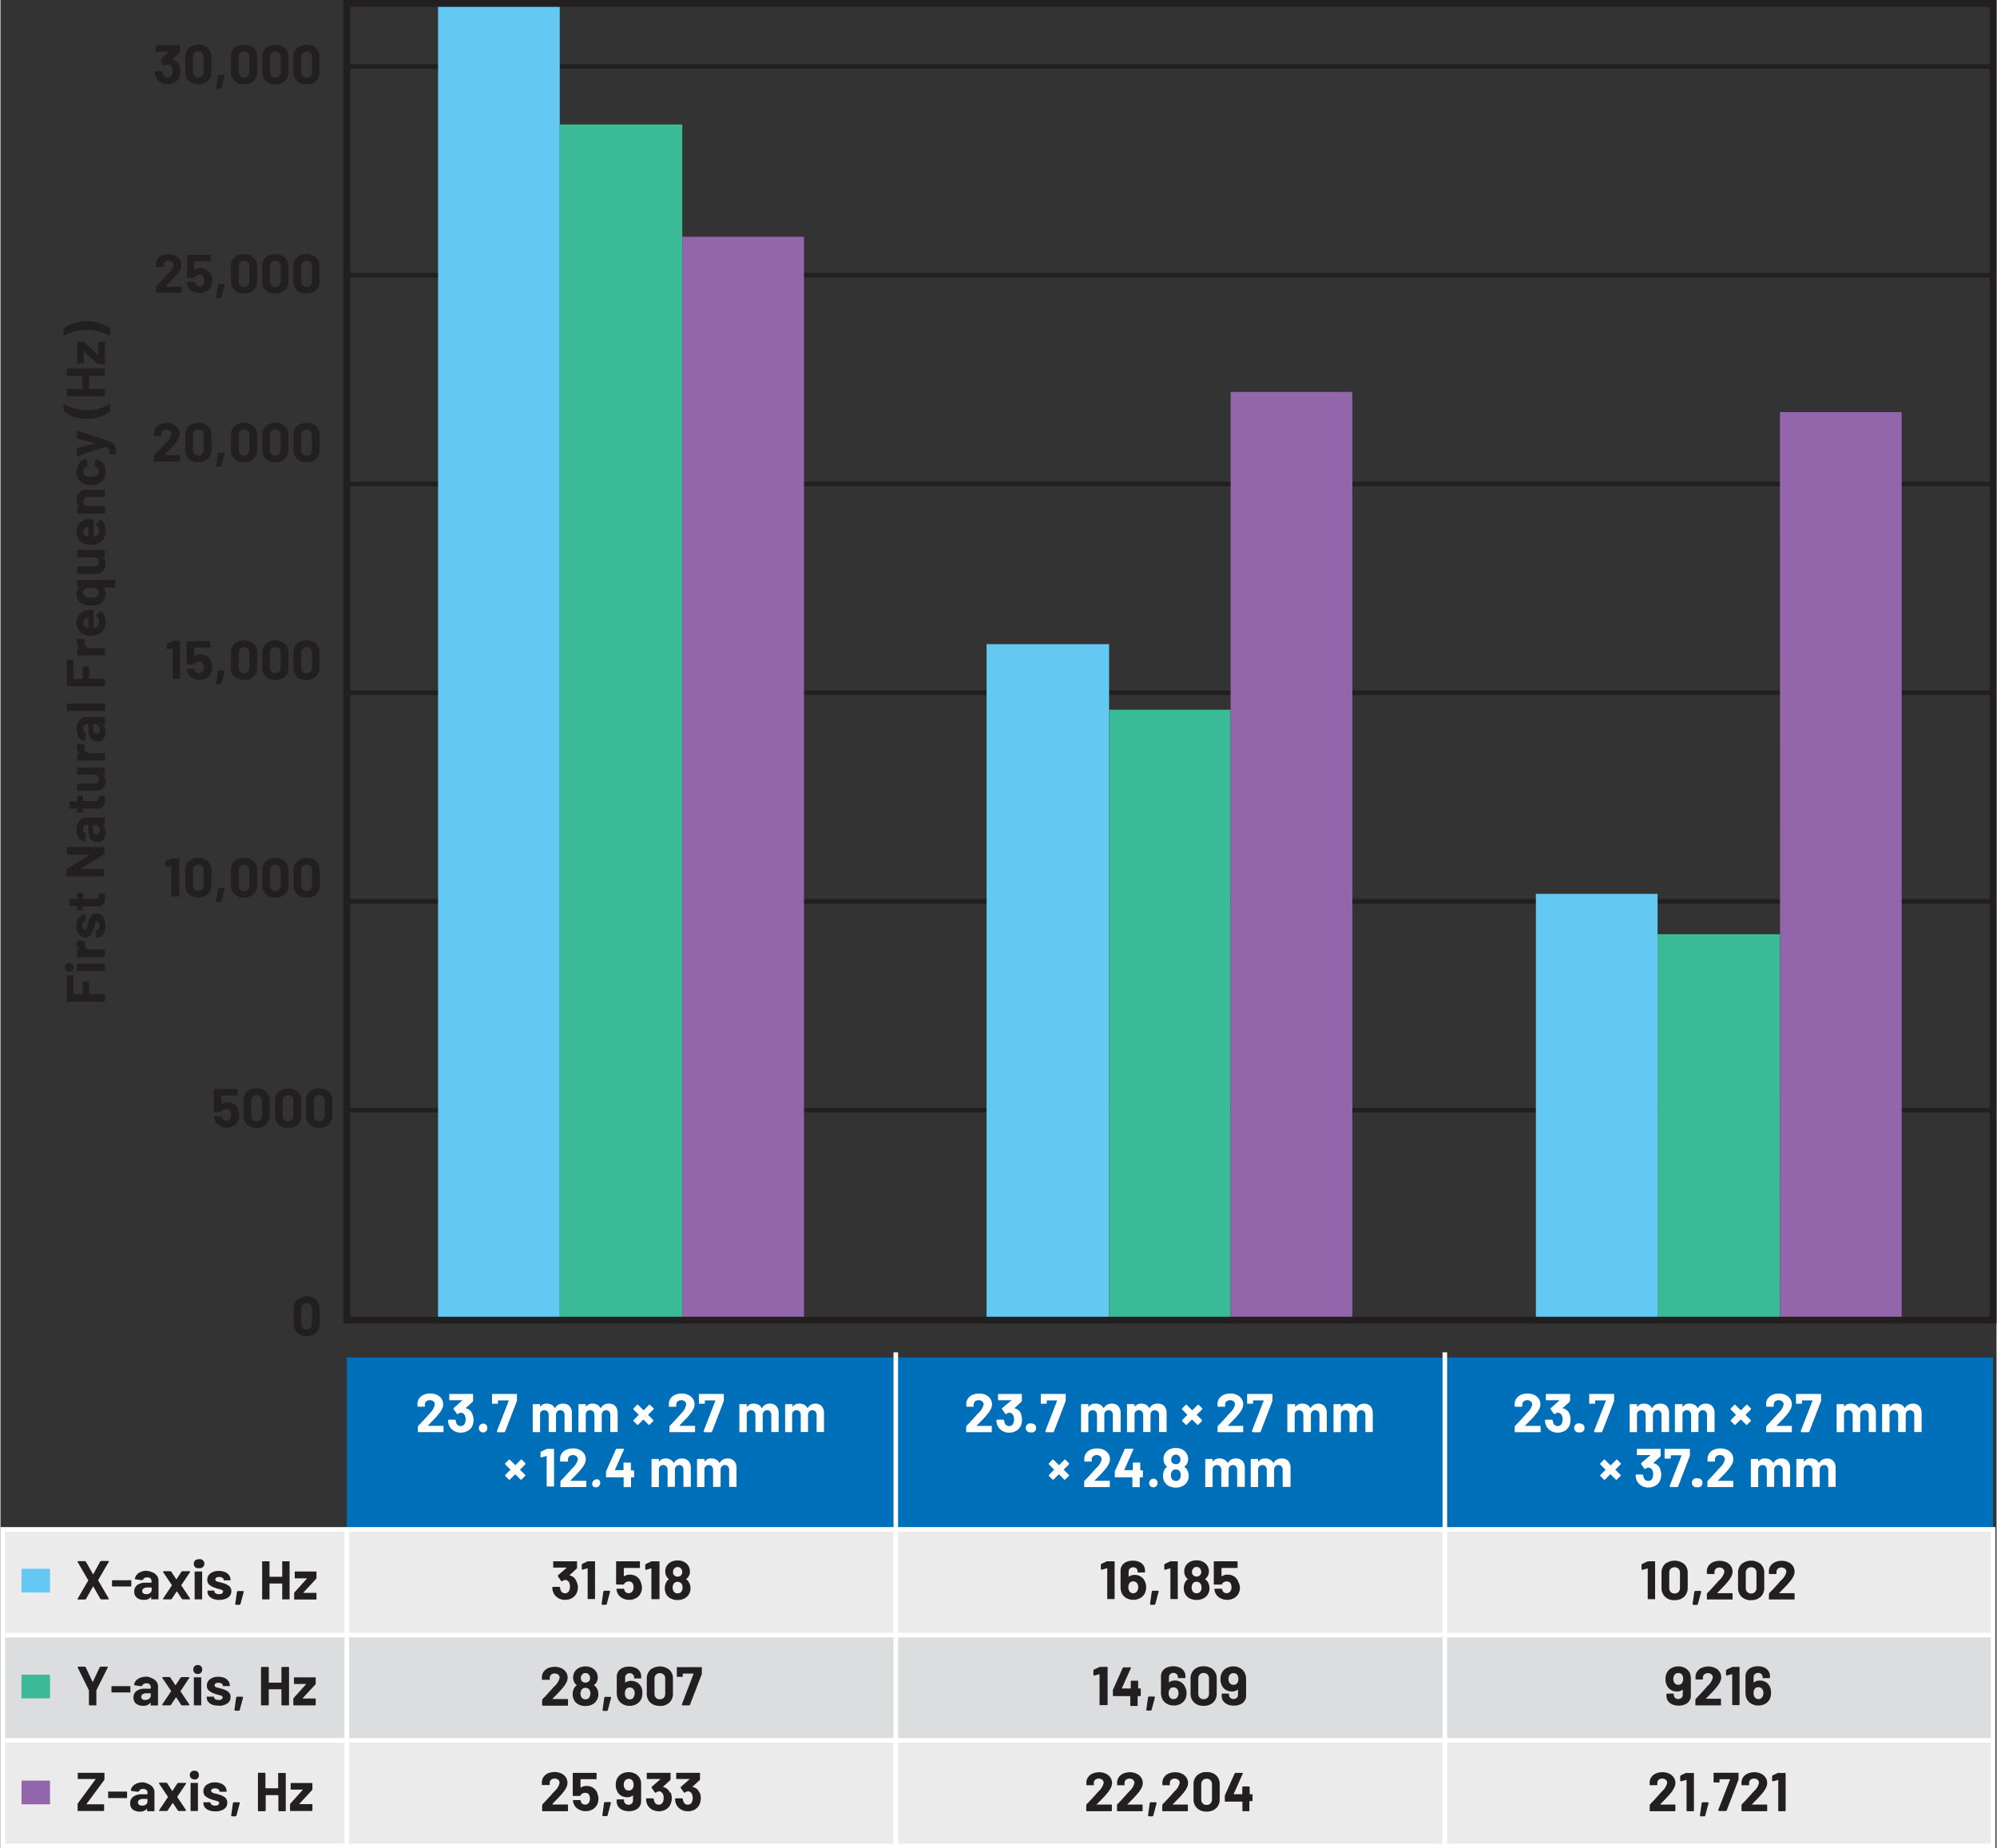<svg id="ab8cbc23-d1bc-4f71-82d5-1ebb28424857" data-name="Layer 1" xmlns="http://www.w3.org/2000/svg" width="6.06in" height="5.61in" viewBox="0 0 436.48 404.26"><rect x="0" y="0" width="436.48" height="404.26" fill="#333333" stroke="none"/><g id="a652aca8-55e4-4ff3-8429-1013554590b5" data-name="AC Signal Supply"><rect x="0.5" y="334.71" width="435.23" height="23.19" fill="#ebebec"/><rect x="75.73" y="296.91" width="360" height="37.19" fill="#006fb9"/><rect x="0.5" y="357.55" width="435.23" height="23.19" fill="#dcddde"/><rect x="0.5" y="380.39" width="435.23" height="23.19" fill="#ebebec"/><polyline points="75.73 152 435.73 152 435.73 151 75.73 151" fill="#231f20"/><polyline points="75.73 197.66 435.73 197.66 435.73 196.66 75.73 196.66" fill="#231f20"/><polyline points="75.73 106.35 435.73 106.35 435.73 105.35 75.73 105.35" fill="#231f20"/><polyline points="75.73 60.7 435.73 60.7 435.73 59.7 75.73 59.7" fill="#231f20"/><polyline points="75.73 15.04 435.73 15.04 435.73 14.04 75.73 14.04" fill="#231f20"/><polyline points="75.73 243.31 435.73 243.31 435.73 242.31 75.73 242.31" fill="#231f20"/><path d="M66.94,17a1.11,1.11,0,0,1-.85-.33,1.22,1.22,0,0,1-.32-.88v-3.3a1.22,1.22,0,0,1,.32-.88,1.26,1.26,0,0,1,1.7,0,1.18,1.18,0,0,1,.32.88v3.3a1.18,1.18,0,0,1-.32.88A1.11,1.11,0,0,1,66.94,17Zm0,1.45A2.91,2.91,0,0,0,69,17.69a2.65,2.65,0,0,0,.77-2V12.51a2.58,2.58,0,0,0-.77-2,3.36,3.36,0,0,0-4.18,0,2.62,2.62,0,0,0-.77,2v3.17a2.69,2.69,0,0,0,.77,2A2.89,2.89,0,0,0,66.94,18.42ZM60.1,17a1.11,1.11,0,0,1-.85-.33,1.22,1.22,0,0,1-.32-.88v-3.3a1.22,1.22,0,0,1,.32-.88,1.11,1.11,0,0,1,.85-.33,1.15,1.15,0,0,1,.86.33,1.21,1.21,0,0,1,.31.88v3.3a1.21,1.21,0,0,1-.31.88A1.15,1.15,0,0,1,60.1,17Zm0,1.45a2.89,2.89,0,0,0,2.09-.73,2.66,2.66,0,0,0,.78-2V12.51a2.59,2.59,0,0,0-.78-2,3.36,3.36,0,0,0-4.18,0,2.62,2.62,0,0,0-.77,2v3.17a2.69,2.69,0,0,0,.77,2A2.89,2.89,0,0,0,60.1,18.42ZM53.26,17a1.11,1.11,0,0,1-.85-.33,1.22,1.22,0,0,1-.32-.88v-3.3a1.22,1.22,0,0,1,.32-.88,1.11,1.11,0,0,1,.85-.33,1.15,1.15,0,0,1,.86.33,1.21,1.21,0,0,1,.31.88v3.3a1.21,1.21,0,0,1-.31.88A1.15,1.15,0,0,1,53.26,17Zm0,1.45a2.89,2.89,0,0,0,2.09-.73,2.66,2.66,0,0,0,.78-2V12.51a2.59,2.59,0,0,0-.78-2,3.36,3.36,0,0,0-4.18,0,2.62,2.62,0,0,0-.77,2v3.17a2.69,2.69,0,0,0,.77,2A2.89,2.89,0,0,0,53.26,18.42Zm-6,1h.86l.16-.12.75-2.8-.12-.15H47.71l-.15.13-.4,2.78Zm-4-2.5a1.13,1.13,0,0,1-.85-.33,1.22,1.22,0,0,1-.32-.88v-3.3a1.22,1.22,0,0,1,.32-.88,1.13,1.13,0,0,1,.85-.33,1.15,1.15,0,0,1,.86.33,1.21,1.21,0,0,1,.31.88v3.3a1.21,1.21,0,0,1-.31.88A1.15,1.15,0,0,1,43.24,17Zm0,1.45a2.89,2.89,0,0,0,2.09-.73,2.66,2.66,0,0,0,.78-2V12.51a2.59,2.59,0,0,0-.78-2,3.36,3.36,0,0,0-4.18,0,2.62,2.62,0,0,0-.77,2v3.17a2.69,2.69,0,0,0,.77,2A2.89,2.89,0,0,0,43.24,18.42Zm-4.17-4.14a2,2,0,0,0-1.48-1.23l-.06,0,0,0,1.57-1.44.09-.18V10l-.05-.11-.1,0h-5l-.1,0-.05.11V11.2l.05.1.1,0h2.82l0,0,0,.05L35,13.08l0,.12,0,.09.71,1,.11.08.09,0,.35-.22.28-.08a1,1,0,0,1,.92.56,2.08,2.08,0,0,1,.18.93,2,2,0,0,1-.17.84.92.92,0,0,1-.92.59.93.93,0,0,1-.58-.18.92.92,0,0,1-.36-.48,2.51,2.51,0,0,1-.13-.59l-.14-.15H33.89l-.14.15a3.35,3.35,0,0,0,.19,1,2.5,2.5,0,0,0,1,1.23,2.78,2.78,0,0,0,1.6.46,3,3,0,0,0,1.6-.43,2.39,2.39,0,0,0,1-1.2,3.36,3.36,0,0,0,.21-1.2A3.21,3.21,0,0,0,39.07,14.28Z" fill="#231f20"/><path d="M66.94,290.75a1.11,1.11,0,0,1-.85-.33,1.22,1.22,0,0,1-.32-.88v-3.3a1.22,1.22,0,0,1,.32-.88,1.26,1.26,0,0,1,1.7,0,1.18,1.18,0,0,1,.32.88v3.3a1.18,1.18,0,0,1-.32.88A1.11,1.11,0,0,1,66.94,290.75Zm0,1.45a2.87,2.87,0,0,0,2.09-.74,2.62,2.62,0,0,0,.77-2v-3.16a2.56,2.56,0,0,0-.77-2,3.32,3.32,0,0,0-4.18,0,2.59,2.59,0,0,0-.77,2v3.16a2.66,2.66,0,0,0,.77,2A2.86,2.86,0,0,0,66.94,292.2Z" fill="#231f20"/><path d="M13.78,71.94V73.3l.09.14.07,0a9.58,9.58,0,0,1,4.92-1.31,9.54,9.54,0,0,1,4.95,1.31h.12L24,73.3V72l-.09-.18a7.49,7.49,0,0,0-2.18-1.14,9.08,9.08,0,0,0-2.85-.42,9,9,0,0,0-2.83.42,7.08,7.08,0,0,0-2.17,1.13Zm9.1,7.53V74.85l0-.1-.1,0H21.49l-.1,0,0,.1V77.6l-.07,0-3-2.78-.18-.07H16.86l-.1,0,0,.1V79.4l0,.1.1,0H18.1l.1,0,0-.1V76.87l.07,0,3,2.7.18.08h1.28l.1-.05Zm-8.25,2.77h3.23l.06.06V85l-.06.06H14.63l-.1,0,0,.1v1.4l0,.11.1,0h8.11l.1,0,0-.11v-1.4l0-.1-.1,0H19.43L19.37,85V82.3l.06-.06h3.31l.1,0,0-.1V80.7l0-.11-.1,0H14.63l-.1,0,0,.11v1.4l0,.1ZM24,89.89V88.52l-.1-.13-.07,0a9.48,9.48,0,0,1-4.92,1.31,9.64,9.64,0,0,1-5-1.31h-.12l0,.11v1.36l.08.18a7.3,7.3,0,0,0,2.19,1.13,9.07,9.07,0,0,0,2.85.43,8.91,8.91,0,0,0,2.83-.42,7.37,7.37,0,0,0,2.16-1.13Zm1.29,9.57v-.08a5.11,5.11,0,0,0-.2-1.6,1.84,1.84,0,0,0-.64-.87,5.5,5.5,0,0,0-1.32-.61l-6.24-2.08h-.12l-.05.1v1.46l.12.17,3.89,1,0,0,0,0-3.89,1-.12.17v1.5l.11.13h.06l6-2h.07a1.39,1.39,0,0,1,.6.27.89.89,0,0,1,.28.47,4.71,4.71,0,0,1,.08.79l0,.11.1,0h1.11l.1,0ZM23,103.16a3,3,0,0,0-.46-1.67,2.2,2.2,0,0,0-1.26-1l-.36-.07-.13.12-.21,1.38.12.16,0,0h.07a1,1,0,0,1,.55.39,1.11,1.11,0,0,1,.2.65,1,1,0,0,1-.21.66,1,1,0,0,1-.56.37,3.22,3.22,0,0,1-1,.12,2.93,2.93,0,0,1-1-.13,1,1,0,0,1-.53-.37,1.13,1.13,0,0,1-.19-.65,1.12,1.12,0,0,1,.21-.68.86.86,0,0,1,.51-.37l.19,0,.12-.14v0l-.2-1.38-.13-.12h0a1.38,1.38,0,0,0-.43.1,2.3,2.3,0,0,0-1.21,1,3,3,0,0,0-.48,1.69,3,3,0,0,0,.47,1.67,2.48,2.48,0,0,0,1.28,1,4.15,4.15,0,0,0,1.39.21,4.29,4.29,0,0,0,1.42-.21,2.61,2.61,0,0,0,1.32-1A2.87,2.87,0,0,0,23,103.16Zm-6.36,6.06a1.65,1.65,0,0,0,.7,1.46v0l0,0h-.42l-.1.05,0,.1v1.4l0,.1.1,0h5.88l.1,0,0-.1v-1.4l0-.1-.1-.05H19.15a1.12,1.12,0,0,1-.78-.27,1,1,0,0,1,0-1.42,1.12,1.12,0,0,1,.78-.27h3.59l.1,0,0-.1v-1.4l0-.1-.1,0H18.8a2.15,2.15,0,0,0-1.59.59A2.1,2.1,0,0,0,16.62,109.22Zm1.45,7.1a1.1,1.1,0,0,1,.2-.66,1,1,0,0,1,.56-.38l.33-.06.06,0v2.07l-.06.06-.38-.08A1,1,0,0,1,18.07,116.32Zm1.09-2.79a3.08,3.08,0,0,0-1.86.88,2.68,2.68,0,0,0-.69,1.93,2.72,2.72,0,0,0,.5,1.63,2.64,2.64,0,0,0,1.36,1,3.41,3.41,0,0,0,1.16.18,4.06,4.06,0,0,0,1.57-.25,2.59,2.59,0,0,0,1.31-1A3.12,3.12,0,0,0,23,116.1a3.38,3.38,0,0,0-.27-1.37,2.54,2.54,0,0,0-.76-1l-.1,0-.11.06-.85.86-.05.09.08.11a1.46,1.46,0,0,1,.62,1.21,1.25,1.25,0,0,1-.67,1.27l-.48.13-.06,0v-3.7l-.15-.16A4.78,4.78,0,0,0,19.16,113.53Zm-2.3,8.4h3.78a1.09,1.09,0,0,1,.64.32.93.93,0,0,1,.25.67.89.89,0,0,1-.3.72,1.17,1.17,0,0,1-.78.26H16.86l-.1,0,0,.1v1.39l0,.1.1,0h4a2,2,0,0,0,1.55-.59,2.13,2.13,0,0,0,.55-1.5,1.74,1.74,0,0,0-.65-1.49l0,0,0,0h.41l.1,0,0-.11v-1.4l0-.1-.1,0H16.86l-.1,0,0,.1v1.4l0,.11Zm4.19,6.86a.88.88,0,0,1,.48.81,1,1,0,0,1-.47.85,2.34,2.34,0,0,1-1.27.3,2.67,2.67,0,0,1-1.2-.25,1,1,0,0,1-.52-.89.92.92,0,0,1,.52-.84,2.55,2.55,0,0,1,1.21-.24A2.53,2.53,0,0,1,21.05,128.79Zm-4.19-.27h.4l0,0,0,.05a1.63,1.63,0,0,0-.66,1.38,2.28,2.28,0,0,0,.46,1.44,2.48,2.48,0,0,0,1.29.87,4.55,4.55,0,0,0,1.44.21,4.48,4.48,0,0,0,1.5-.22,2.54,2.54,0,0,0,1.22-.87,2.34,2.34,0,0,0,.45-1.47,1.61,1.61,0,0,0-.6-1.34l0-.05,0,0H25l.1-.05.05-.1V127l-.05-.1-.1-.05H16.86l-.1.05,0,.1v1.4l0,.1Zm1.21,7.71a1.13,1.13,0,0,1,.2-.67,1.07,1.07,0,0,1,.56-.37l.33-.06.06.05v2.07l-.06.06-.38-.08A1,1,0,0,1,18.07,136.23Zm1.09-2.8a3.09,3.09,0,0,0-1.86.89,2.66,2.66,0,0,0-.69,1.92,2.73,2.73,0,0,0,.5,1.64,2.7,2.7,0,0,0,1.36,1,3.41,3.41,0,0,0,1.16.18,4,4,0,0,0,1.57-.26,2.52,2.52,0,0,0,1.31-1A3.15,3.15,0,0,0,23,136a3.37,3.37,0,0,0-.27-1.36,2.64,2.64,0,0,0-.76-1l-.1,0-.11.06-.85.86-.05.08.08.11a1.47,1.47,0,0,1,.62,1.21,1.26,1.26,0,0,1-.67,1.28l-.48.13-.06-.05v-3.71l-.15-.15A5.58,5.58,0,0,0,19.16,133.43Zm-2.53,7a1.53,1.53,0,0,0,.72,1.32v0l0,0h-.46l-.1,0,0,.1v1.41l0,.1.1,0h5.88l.1,0,0-.1v-1.41l0-.1-.1,0H19.46a1,1,0,0,1-.75-.3,1.18,1.18,0,0,1-.31-.73l0-.27.06-.42-.08-.17L17,139.66l-.18.07A1.26,1.26,0,0,0,16.63,140.42Zm-.84,3.86H14.63l-.1,0,0,.11V150l0,.1.1,0h8.11l.1,0,0-.1v-1.41l0-.1-.1,0H19.43l-.06-.06v-2.58l0-.1-.11,0H18.06l-.1,0,0,.1v2.58l-.06.06H16l-.06-.06v-3.92l0-.11Zm7.09,11.11V154l0-.1-.1,0H14.63l-.1,0,0,.1v1.4l0,.11.1,0h8.11l.1,0Zm-1.16,4.26a.94.94,0,0,1-.19.62.61.61,0,0,1-.51.22.65.65,0,0,1-.57-.3,1.51,1.51,0,0,1-.21-.85v-.86l.06-.06h.44a.85.85,0,0,1,.7.36A1.35,1.35,0,0,1,21.72,159.65Zm-5.1-.24a3.64,3.64,0,0,0,.23,1.31,2.32,2.32,0,0,0,.63.93,1.59,1.59,0,0,0,.92.4l.1-.13.19-1.45-.11-.16L18.2,160a1.42,1.42,0,0,1-.13-.62,1.07,1.07,0,0,1,.22-.72.81.81,0,0,1,.62-.24h.27l.06.06v1.22a2.93,2.93,0,0,0,.51,1.85,1.71,1.71,0,0,0,1.43.65,1.59,1.59,0,0,0,1.34-.58,2.33,2.33,0,0,0,.46-1.51,1.92,1.92,0,0,0-.66-1.62l0-.05,0,0h.4l.1,0,0-.11v-1.4l0-.1-.1,0H18.67a1.71,1.71,0,0,0-1,.34,2.3,2.3,0,0,0-.74,1A3.41,3.41,0,0,0,16.62,159.41Zm0,4a1.53,1.53,0,0,0,.72,1.32v0l0,0h-.46l-.1,0,0,.1v1.41l0,.1.1,0h5.88l.1,0,0-.1v-1.41l0-.1-.1,0H19.46a1,1,0,0,1-.75-.3,1.21,1.21,0,0,1-.31-.73l0-.27.06-.42-.08-.17L17,162.64l-.18.07A1.26,1.26,0,0,0,16.63,163.4Zm.23,6h3.78a1.09,1.09,0,0,1,.64.32.94.94,0,0,1,.25.68.89.89,0,0,1-.3.71,1.17,1.17,0,0,1-.78.26H16.86l-.1,0,0,.1v1.39l0,.11.1,0h4a2,2,0,0,0,1.55-.59A2.13,2.13,0,0,0,23,171a1.74,1.74,0,0,0-.65-1.49l0,0,0,0h.41l.1,0,0-.1v-1.41l0-.1-.1,0H16.86l-.1,0,0,.1v1.41l0,.1ZM17.93,174H16.86l-.1,0,0,.1v1.16l-.06.06H15.23l-.1,0-.05.1v1.34l.05.11.1,0h1.43l.06.06v.68l0,.1.1,0h1.07l.1,0,0-.1v-.68l.06-.06h3.22a1.41,1.41,0,0,0,1.24-.51,2.66,2.66,0,0,0,.33-1.48c0-.15,0-.39,0-.72l-.16-.15H21.6l-.1,0,0,.11v.39a.63.63,0,0,1-.2.52.85.85,0,0,1-.58.17H18.13l-.06-.06v-1.16l0-.1Zm3.79,7.66a.91.91,0,0,1-.19.61.62.62,0,0,1-.51.23.66.66,0,0,1-.57-.31,1.48,1.48,0,0,1-.21-.85v-.86l.06-.06h.44a.85.85,0,0,1,.7.36A1.36,1.36,0,0,1,21.72,181.69Zm-5.1-.24a3.58,3.58,0,0,0,.23,1.3,2.26,2.26,0,0,0,.63.93,1.67,1.67,0,0,0,.92.41l.1-.14.19-1.45-.11-.15L18.2,182a1.42,1.42,0,0,1-.13-.62,1.07,1.07,0,0,1,.22-.72.81.81,0,0,1,.62-.24h.27l.06.06v1.22a2.93,2.93,0,0,0,.51,1.85,1.71,1.71,0,0,0,1.43.65,1.59,1.59,0,0,0,1.34-.58,2.31,2.31,0,0,0,.46-1.51,1.92,1.92,0,0,0-.66-1.62l0-.05,0,0h.4l.1,0,0-.1V178.9l0-.1-.1,0H18.67a1.71,1.71,0,0,0-1,.34,2.37,2.37,0,0,0-.74,1A3.46,3.46,0,0,0,16.62,181.45Zm-2,5.5h5l0,0,0,0-5.11,3.1-.1.17v1.35l0,.1.1.05h8.11l.1-.05,0-.1v-1.4l0-.1-.1,0-5.06,0-.06,0,0-.05,5.14-3.11.09-.17v-1.35l0-.11-.1,0H14.63l-.1,0,0,.11v1.4l0,.1Zm3.3,8.36H16.86l-.1,0,0,.1v1.15l-.06.06H15.23l-.1,0-.05.11v1.34l.05.1.1,0h1.43l.06.06V199l0,.1.1,0h1.07l.1,0,0-.1v-.69l.06-.06h3.22a1.38,1.38,0,0,0,1.24-.5,2.7,2.7,0,0,0,.33-1.49c0-.14,0-.38,0-.72l-.16-.14H21.6l-.1,0,0,.1v.4a.64.64,0,0,1-.2.52.86.86,0,0,1-.58.16H18.13l-.06-.06v-1.15l0-.1Zm5,7.1a3.23,3.23,0,0,0-.5-1.89,1.59,1.59,0,0,0-1.39-.7,1.38,1.38,0,0,0-1.15.49,4.08,4.08,0,0,0-.65,1.34l-.1.36-.08.3a3.83,3.83,0,0,1-.25.83l-.36.24-.39-.25a1.25,1.25,0,0,1-.15-.65,1.27,1.27,0,0,1,.18-.71.53.53,0,0,1,.45-.27l.1,0,0-.11v-1.28l0-.1-.1,0a1.68,1.68,0,0,0-1,.31,2,2,0,0,0-.69.9,3.27,3.27,0,0,0-.25,1.34,3,3,0,0,0,.52,1.83,1.68,1.68,0,0,0,1.41.69,1.39,1.39,0,0,0,1.11-.45,4.16,4.16,0,0,0,.65-1.23,7.13,7.13,0,0,0,.27-.89,3.76,3.76,0,0,1,.23-.7l.32-.22.41.25a1.29,1.29,0,0,1,.16.66,1.31,1.31,0,0,1-.19.74.51.51,0,0,1-.45.29h0l-.1.05,0,.1v1.33l0,.1.1,0h.12a1.42,1.42,0,0,0,.92-.33,2.07,2.07,0,0,0,.64-.93A4,4,0,0,0,23,202.41Zm-6.34,4a1.51,1.51,0,0,0,.72,1.32v0l0,0h-.46l-.1,0,0,.11v1.4l0,.1.1.05h5.88l.1-.05,0-.1v-1.4l0-.11-.1,0H19.46a1,1,0,0,1-.75-.3,1.18,1.18,0,0,1-.31-.73l0-.26.06-.42-.08-.17L17,205.64l-.18.07A1.22,1.22,0,0,0,16.63,206.39Zm6.25,5.94v-1.4l0-.1-.1-.05H16.85l-.1.05-.05.1v1.4l.05.1.1,0h5.89l.1,0ZM16,211.61a.93.93,0,0,0-.27-.68,1,1,0,0,0-.68-.27.92.92,0,0,0-1,1,1,1,0,0,0,1.63.68A.91.91,0,0,0,16,211.61Zm-.23,1.71H14.63l-.1,0,0,.1V219l0,.1.1,0h8.11l.1,0,0-.1v-1.4l0-.1-.1-.05H19.43l-.06-.06V214.8l0-.1-.11,0H18.06l-.1,0,0,.1v2.58l-.06.06H16l-.06-.06v-3.92l0-.1Z" fill="#231f20"/><path d="M178.25,307a2.13,2.13,0,0,0-1,.24,1.67,1.67,0,0,0-.71.73h-.08a1.74,1.74,0,0,0-.7-.72,2.09,2.09,0,0,0-1.05-.25,1.71,1.71,0,0,0-1.52.73l0,0,0,0v-.47l0-.1-.11-.05h-1.4l-.1.05,0,.1v5.88l0,.1.1,0H173l.11,0,0-.1V309.3a.94.94,0,0,1,.3-.63,1,1,0,0,1,.65-.23.89.89,0,0,1,.68.29,1.12,1.12,0,0,1,.26.78v3.6l0,.1.1,0h1.39l.1,0,0-.1V309.5a1.08,1.08,0,0,1,.27-.77.88.88,0,0,1,.68-.29.84.84,0,0,1,.67.29,1.13,1.13,0,0,1,.26.78v3.6l0,.1.1,0h1.4l.11,0,0-.1v-4a2.26,2.26,0,0,0-.53-1.59A1.92,1.92,0,0,0,178.25,307Zm-10,0a2.13,2.13,0,0,0-1,.24,1.73,1.73,0,0,0-.71.73h-.08a1.71,1.71,0,0,0-.69-.72,2.12,2.12,0,0,0-1-.25,1.71,1.71,0,0,0-1.53.73l-.05,0,0,0v-.47l0-.1-.1-.05h-1.41l-.1.05,0,.1v5.88l0,.1.1,0h1.41l.1,0,0-.1V309.3a.91.91,0,0,1,.31-.63.93.93,0,0,1,.64-.23.89.89,0,0,1,.68.29,1.12,1.12,0,0,1,.27.78v3.6l0,.1.1,0h1.39l.1,0,0-.1V309.5a1.08,1.08,0,0,1,.27-.77.89.89,0,0,1,.68-.29.88.88,0,0,1,.68.29,1.18,1.18,0,0,1,.25.78v3.6l0,.1.1,0h1.4l.11,0,0-.1v-4a2.26,2.26,0,0,0-.53-1.59A1.92,1.92,0,0,0,168.23,307Zm-14.33,6.26h1.5l.17-.11,2.59-6.75,0-.18V305l0-.11-.1,0h-5.24l-.11,0,0,.11v1.92l0,.1.1,0h1.1l.1,0,0-.1v-.56l.06-.06h2.24l0,.08-2.6,6.7Zm-5.41-1.52.18-.18,1.28-1.32c.29-.31.56-.61.81-.93a5.55,5.55,0,0,0,.75-1.14,2.33,2.33,0,0,0,.25-1,2.18,2.18,0,0,0-.34-1.2,2.47,2.47,0,0,0-1-.86,3.29,3.29,0,0,0-1.48-.31,3.41,3.41,0,0,0-1.39.26,2.44,2.44,0,0,0-1,.76,2.11,2.11,0,0,0-.41,1.15v.56l0,.1.1.05h1.41l.11-.05,0-.1v-.3a.91.91,0,0,1,.3-.71,1.26,1.26,0,0,1,1.56,0,.89.89,0,0,1,.3.69A3.51,3.51,0,0,1,149,309c-.23.24-.46.49-.68.75l-.77.85c-.4.45-.81.87-1.2,1.25l-.07.18v1.11l0,.1.1,0h5.41l.1,0,0-.1v-1.17l0-.1-.1,0h-3.26l0,0Zm-5.64-3.65-.83-.83-.1-.05-.09.05-1.17,1.17h-.09l-1.17-1.17-.09-.05-.11.05-.82.82,0,.09,0,.1,1.18,1.18,0,0,0,0-1.16,1.17-.05.09.05.1.81.81.11.05.09-.05,1.16-1.15,0,0,0,0,1.16,1.15.09.05.1-.05.83-.82,0-.1,0-.1-1.16-1.15,0,0,0,0,1.17-1.17.05-.09ZM133,307a2.12,2.12,0,0,0-1,.24,1.67,1.67,0,0,0-.71.73h-.09a1.71,1.71,0,0,0-.69-.72,2.09,2.09,0,0,0-1-.25,1.69,1.69,0,0,0-1.52.73l0,0,0,0v-.47l0-.1-.1-.05h-1.4l-.1.05,0,.1v5.88l0,.1.1,0h1.4l.1,0,0-.1V309.3a.9.9,0,0,1,.94-.86.91.91,0,0,1,.69.29,1.17,1.17,0,0,1,.26.78v3.6l0,.1.11,0h1.39l.1,0,0-.1V309.5a1.08,1.08,0,0,1,.27-.77.88.88,0,0,1,.68-.29.86.86,0,0,1,.67.29,1.13,1.13,0,0,1,.25.78v3.6l0,.1.11,0h1.4l.1,0,0-.1v-4a2.26,2.26,0,0,0-.53-1.59A1.93,1.93,0,0,0,133,307Zm-10,0a2.12,2.12,0,0,0-1,.24,1.67,1.67,0,0,0-.71.73h-.09a1.71,1.71,0,0,0-.69-.72,2.09,2.09,0,0,0-1-.25,1.69,1.69,0,0,0-1.52.73l0,0,0,0v-.47l0-.1-.1-.05h-1.4l-.1.05,0,.1v5.88l0,.1.1,0h1.4l.1,0,0-.1V309.3a.9.9,0,0,1,.94-.86.91.91,0,0,1,.69.29,1.17,1.17,0,0,1,.26.78v3.6l0,.1.11,0h1.39l.1,0,0-.1V309.5a1.08,1.08,0,0,1,.27-.77.88.88,0,0,1,.68-.29.86.86,0,0,1,.67.29,1.13,1.13,0,0,1,.25.78v3.6l0,.1.1,0h1.4l.1,0,0-.1v-4a2.26,2.26,0,0,0-.53-1.59A1.93,1.93,0,0,0,123,307Zm-14.32,6.26h1.5l.16-.11,2.6-6.75,0-.18V305l0-.11-.1,0h-5.25l-.1,0,0,.11v1.92l0,.1.1,0h1.09l.11,0,0-.1v-.56l.06-.06h2.24l.05.08-2.6,6.7Zm-3.17.05a.94.94,0,0,0,.68-.27,1,1,0,0,0,.26-.68.91.91,0,0,0-.94-1,1,1,0,0,0-.68,1.63A.91.91,0,0,0,105.47,313.3Zm-2.32-4.06a1.94,1.94,0,0,0-1.49-1.23l0,0,0,0,1.57-1.44.08-.18V305l0-.11-.1,0h-5l-.11,0,0,.11v1.16l0,.1.11,0H101l0,0,0,.05L99.07,308l0,.12,0,.09.71,1,.1.08.1,0,.35-.22.27-.08a1,1,0,0,1,.93.56,2.08,2.08,0,0,1,.18.93,2,2,0,0,1-.17.84.93.93,0,0,1-.92.59,1,1,0,0,1-.59-.18,1,1,0,0,1-.35-.48,2.09,2.09,0,0,1-.13-.59l-.15-.15H98l-.15.15a3.36,3.36,0,0,0,.2,1,2.5,2.5,0,0,0,1,1.23,2.78,2.78,0,0,0,1.6.46,3,3,0,0,0,1.6-.43,2.45,2.45,0,0,0,1-1.2,3.36,3.36,0,0,0,.21-1.2A3.21,3.21,0,0,0,103.15,309.24Zm-9.65,2.49.18-.18L95,310.23c.29-.31.55-.61.8-.93a5.24,5.24,0,0,0,.76-1.14,2.33,2.33,0,0,0,.25-1,2.18,2.18,0,0,0-.34-1.2,2.47,2.47,0,0,0-1-.86,3.31,3.31,0,0,0-1.49-.31,3.4,3.4,0,0,0-1.38.26,2.44,2.44,0,0,0-1,.76,2,2,0,0,0-.41,1.15v.56l0,.1.1.05h1.42l.1-.05,0-.1v-.3a.91.91,0,0,1,.3-.71,1.26,1.26,0,0,1,1.56,0,.89.89,0,0,1,.3.69A3.46,3.46,0,0,1,94,309c-.23.24-.46.49-.68.75l-.77.85c-.41.45-.81.87-1.2,1.25l-.07.18v1.11l0,.1.1,0h5.4l.1,0,0-.1v-1.17l0-.1-.1,0H93.54l-.05,0Z" fill="#fff"/><path d="M159,319a2.09,2.09,0,0,0-1,.24,1.75,1.75,0,0,0-.72.73h-.08a1.71,1.71,0,0,0-.69-.72,2.09,2.09,0,0,0-1.05-.25,1.71,1.71,0,0,0-1.53.73l0,0,0,0v-.47l0-.1-.1-.05h-1.41l-.1.05,0,.1v5.88l0,.1.1,0h1.41l.1,0,0-.1V321.3a1,1,0,0,1,.31-.63.93.93,0,0,1,.64-.23.88.88,0,0,1,.68.29,1.12,1.12,0,0,1,.27.78v3.6l0,.1.1,0h1.39l.1,0,.05-.1V321.5a1.07,1.07,0,0,1,.26-.77.89.89,0,0,1,.68-.29.86.86,0,0,1,.68.29,1.18,1.18,0,0,1,.25.78v3.6l0,.1.1,0h1.41l.1,0,0-.1v-4a2.22,2.22,0,0,0-.53-1.59A1.92,1.92,0,0,0,159,319Zm-10,0a2.09,2.09,0,0,0-1,.24,1.75,1.75,0,0,0-.72.73h-.08a1.71,1.71,0,0,0-.69-.72,2.09,2.09,0,0,0-1-.25,1.71,1.71,0,0,0-1.53.73l0,0,0,0v-.47l0-.1-.1-.05h-1.41l-.1.05,0,.1v5.88l0,.1.1,0h1.41l.1,0,0-.1V321.3a1,1,0,0,1,.31-.63.93.93,0,0,1,.64-.23.88.88,0,0,1,.68.29,1.12,1.12,0,0,1,.27.78v3.6l0,.1.1,0h1.39l.11,0,0-.1V321.5a1.12,1.12,0,0,1,.26-.77.91.91,0,0,1,.69-.29.86.86,0,0,1,.67.29,1.13,1.13,0,0,1,.25.78v3.6l0,.1.1,0h1.41l.1,0,0-.1v-4a2.22,2.22,0,0,0-.53-1.59A1.92,1.92,0,0,0,149,319Zm-10.57,2.6h-.52l-.06-.06V320l0-.1-.1,0h-1.41l-.1,0,0,.1v1.49l-.06.06h-1.82l0,0v-.05l2-4.5v-.13l-.11,0h-1.5l-.17.11-2.16,4.85,0,.18v1l0,.1.11,0h3.68l.06.06v2l0,.1.1,0h1.41l.1,0,0-.1v-2l.06-.06h.52l.1,0,0-.1v-1.21l0-.11Zm-8.24,3.71a.91.91,0,0,0,.68-.27.93.93,0,0,0,.27-.68.89.89,0,0,0-.26-.68,1,1,0,0,0-1.36,1.36A.9.9,0,0,0,130.2,325.3Zm-5.48-1.57.18-.18,1.29-1.32c.28-.31.55-.61.8-.93a5.24,5.24,0,0,0,.76-1.14,2.47,2.47,0,0,0,.25-1,2.26,2.26,0,0,0-.34-1.2,2.5,2.5,0,0,0-1-.86,3.26,3.26,0,0,0-1.48-.31,3.4,3.4,0,0,0-1.38.26,2.31,2.31,0,0,0-1,.76,2,2,0,0,0-.41,1.15v.56l0,.1.1.05H124l.1-.05,0-.1v-.3a.91.91,0,0,1,.3-.71,1.26,1.26,0,0,1,1.56,0,.89.89,0,0,1,.3.69,3.46,3.46,0,0,1-1.09,1.8c-.23.24-.46.49-.68.75l-.77.85c-.41.45-.81.87-1.2,1.25l-.07.18v1.11l0,.1.1,0H128l.1,0,0-.1v-1.17l0-.1-.1,0h-3.25l-.05,0Zm-5.24-6.84-1.26.59-.11.16,0,1,.1.13h0l1.19-.33h.05l0,0v6.58l0,.1.11,0h1.4l.1,0,0-.1V317l0-.11-.1,0h-1.45Zm-4.65,3.19-.82-.83-.1-.05-.1.05-1.16,1.17h-.1l-1.16-1.17-.1-.05-.1.05-.82.82-.05.09.05.1,1.18,1.18,0,0,0,0-1.17,1.17,0,.09,0,.1.82.81.11.05.09-.05,1.15-1.15,0,0,.05,0,1.15,1.15.1.05.09-.05.83-.82.05-.1-.05-.1-1.15-1.15,0,0,0,0,1.16-1.17,0-.09Z" fill="#fff"/><path d="M148.92,348.08a.93.93,0,0,1-.85.42.94.94,0,0,1-.87-.46,1.38,1.38,0,0,1-.21-.78,1.5,1.5,0,0,1,.18-.78.93.93,0,0,1,.89-.49,1,1,0,0,1,.93.5,1.54,1.54,0,0,1,.16.75A1.39,1.39,0,0,1,148.92,348.08Zm-1.75-4.8.36-.39a.92.92,0,0,1,.52-.14,1,1,0,0,1,.56.14l.36.37.12.51a1.22,1.22,0,0,1-.15.63,1,1,0,0,1-.88.44.94.94,0,0,1-.85-.44,1.27,1.27,0,0,1-.16-.62Zm3.41,2.88a1.72,1.72,0,0,0-.62-.71v-.09a2.21,2.21,0,0,0,.49-.52,2,2,0,0,0,.31-1.12,2.31,2.31,0,0,0-.48-1.44,2.51,2.51,0,0,0-.91-.72,3,3,0,0,0-1.3-.26,3.19,3.19,0,0,0-1.29.25,2.43,2.43,0,0,0-.93.73,2.2,2.2,0,0,0-.48,1.44,2.07,2.07,0,0,0,.28,1.08,1.87,1.87,0,0,0,.49.58v.08a1.78,1.78,0,0,0-.6.68,2.91,2.91,0,0,0-.27,1.24,2.72,2.72,0,0,0,.28,1.24,2.3,2.3,0,0,0,1,1,3.39,3.39,0,0,0,1.51.34,3.09,3.09,0,0,0,1.53-.36,2.22,2.22,0,0,0,1-1,2.45,2.45,0,0,0,.3-1.24A2.62,2.62,0,0,0,150.58,346.16Zm-8.21-4.67-1.26.59-.11.16,0,1,.11.13h0l1.18-.33h.05l0,.05v6.58l0,.1.1,0H144l.11,0,0-.1V341.6l0-.11-.11,0h-1.45ZM140,346a2.39,2.39,0,0,0-.9-1.17,2.59,2.59,0,0,0-1.47-.42,2.15,2.15,0,0,0-1.24.35l-.08,0V343l.07-.06h3.34l.11,0,0-.1V341.6l0-.11-.11,0h-4.95l-.1,0-.05.11v4.83l.05.1.1.05h1.47l.16-.12a.75.75,0,0,1,.38-.41,1.26,1.26,0,0,1,.63-.16,1.07,1.07,0,0,1,.59.17.84.84,0,0,1,.33.48,1.71,1.71,0,0,1,.11.62,1.41,1.41,0,0,1-.12.63,1.12,1.12,0,0,1-.37.5,1,1,0,0,1-.59.18.89.89,0,0,1-.56-.17,1.07,1.07,0,0,1-.37-.48l0-.08,0-.12-.15-.13h-1.45l-.15.13v0a3.18,3.18,0,0,0,.18.66,2.36,2.36,0,0,0,1,1.2,3.15,3.15,0,0,0,3.23,0,2.4,2.4,0,0,0,1-1.22,3.23,3.23,0,0,0,.19-1.11A4,4,0,0,0,140,346Zm-8.45,5h.85l.17-.12.74-2.8-.12-.15H132l-.16.13-.39,2.78Zm-3.07-9.54-1.26.59-.11.16,0,1,.1.13h0l1.19-.33h0l0,.05v6.58l0,.1.11,0h1.4l.1,0,0-.1V341.6l0-.11-.1,0h-1.45Zm-2.56,4.35a1.94,1.94,0,0,0-1.49-1.23l-.05,0,0,0L126,343.1l.08-.18V341.6l0-.11-.1,0h-5l-.11,0,0,.11v1.16l0,.1.11,0h2.82l0,0,0,.05-1.91,1.66,0,.12,0,.09.71,1,.1.08.1,0,.35-.22.27-.08a1,1,0,0,1,.93.56,2.08,2.08,0,0,1,.18.93,2,2,0,0,1-.17.84.93.93,0,0,1-.92.59,1,1,0,0,1-.59-.18,1,1,0,0,1-.35-.48,2.09,2.09,0,0,1-.13-.59l-.15-.15h-1.41l-.15.15a3.36,3.36,0,0,0,.2,1,2.5,2.5,0,0,0,1,1.23,2.78,2.78,0,0,0,1.6.46,3,3,0,0,0,1.6-.43,2.45,2.45,0,0,0,1-1.2,3.36,3.36,0,0,0,.21-1.2A3.21,3.21,0,0,0,125.92,345.84Z" fill="#231f20"/><path d="M149.11,373h1.5l.16-.11,2.6-6.76,0-.18v-1.21l0-.1-.1,0H148l-.1,0,0,.1v1.92l0,.1.1,0h1.09l.11,0,0-.1v-.55l.06-.06h2.24l.05.07L149,372.8Zm-4.92-1.32a1.11,1.11,0,0,1-.85-.33,1.24,1.24,0,0,1-.32-.89v-3.3a1.24,1.24,0,0,1,.32-.88,1.26,1.26,0,0,1,1.7,0,1.19,1.19,0,0,1,.32.88v3.3a1.2,1.2,0,0,1-.32.89A1.11,1.11,0,0,1,144.19,371.65Zm0,1.45a2.92,2.92,0,0,0,2.09-.74,2.62,2.62,0,0,0,.77-2v-3.17a2.58,2.58,0,0,0-.77-2,3.36,3.36,0,0,0-4.18,0,2.62,2.62,0,0,0-.77,2v3.17a2.66,2.66,0,0,0,.77,2A2.9,2.9,0,0,0,144.19,373.1Zm-5.68-2a1,1,0,0,1-1.81,0,1.51,1.51,0,0,1-.16-.73,1.62,1.62,0,0,1,.18-.81.92.92,0,0,1,.9-.49,1,1,0,0,1,.88.48,1.47,1.47,0,0,1,.19.79A1.5,1.5,0,0,1,138.51,371.06Zm1.58-2.16a2.24,2.24,0,0,0-.89-1,2.53,2.53,0,0,0-1.29-.33,2,2,0,0,0-1.31.42l0,0,0,0v-1.13a.9.9,0,0,1,.28-.69,1,1,0,0,1,.73-.27.9.9,0,0,1,.68.27.87.87,0,0,1,.27.66v.1l0,.11.1,0H140l.11,0,0-.11v-.33a1.92,1.92,0,0,0-.33-1.12,2.13,2.13,0,0,0-.93-.76,3.33,3.33,0,0,0-1.38-.27,3.48,3.48,0,0,0-1.41.27,2.27,2.27,0,0,0-.95.77,1.94,1.94,0,0,0-.34,1.14v3.62a3.13,3.13,0,0,0,.21,1.17,2.38,2.38,0,0,0,1,1.18,2.84,2.84,0,0,0,1.59.43,2.93,2.93,0,0,0,1.56-.41,2.38,2.38,0,0,0,1-1.11,3.13,3.13,0,0,0,.23-1.25A2.82,2.82,0,0,0,140.09,368.9Zm-8.31,5.24h.85l.17-.12.74-2.79-.12-.16H132.2l-.16.13-.39,2.79Zm-3-2.95a1,1,0,0,1-.86.42.93.93,0,0,1-.87-.46,1.33,1.33,0,0,1-.21-.78,1.5,1.5,0,0,1,.18-.78,1,1,0,0,1,.89-.49,1,1,0,0,1,.93.51,1.5,1.5,0,0,1,.16.74A1.46,1.46,0,0,1,128.77,371.19Zm-1.76-4.8.36-.39a1,1,0,0,1,.52-.14,1.11,1.11,0,0,1,.56.14l.36.38.12.5a1.29,1.29,0,0,1-.15.64,1,1,0,0,1-.88.43.93.93,0,0,1-.85-.43,1.31,1.31,0,0,1-.16-.63Zm3.41,2.88a1.79,1.79,0,0,0-.62-.71v-.08a2.26,2.26,0,0,0,.49-.53,2,2,0,0,0,.31-1.12,2.31,2.31,0,0,0-.48-1.44,2.43,2.43,0,0,0-.91-.72,3.14,3.14,0,0,0-1.3-.26,3.2,3.2,0,0,0-1.29.26,2.38,2.38,0,0,0-.93.72,2.23,2.23,0,0,0-.48,1.44,2.17,2.17,0,0,0,.28,1.08,1.89,1.89,0,0,0,.49.58v.08a1.81,1.81,0,0,0-.6.69,2.84,2.84,0,0,0-.27,1.23,2.72,2.72,0,0,0,.28,1.24,2.3,2.3,0,0,0,1,1,3.26,3.26,0,0,0,1.51.34,3.15,3.15,0,0,0,1.53-.35,2.3,2.3,0,0,0,1-1,2.39,2.39,0,0,0,.3-1.23A2.66,2.66,0,0,0,130.42,369.27Zm-9.68,2.17.18-.18c.57-.57,1-1,1.28-1.32s.56-.61.81-.92a6.15,6.15,0,0,0,.75-1.14,2.36,2.36,0,0,0,.25-1,2.18,2.18,0,0,0-.34-1.2,2.39,2.39,0,0,0-1-.86,3.26,3.26,0,0,0-1.48-.32,3.62,3.62,0,0,0-1.39.26,2.38,2.38,0,0,0-1,.77,2.08,2.08,0,0,0-.41,1.14v.57l0,.1.1,0H120l.11,0,0-.1v-.3a.92.92,0,0,1,.3-.72,1.26,1.26,0,0,1,1.56,0,.89.89,0,0,1,.3.69,3.54,3.54,0,0,1-1.09,1.8c-.24.24-.46.49-.69.76l-.77.84c-.4.46-.8.87-1.2,1.26l-.07.18v1.1l0,.1.11.05H124l.1-.05,0-.1v-1.16l0-.1-.1-.05h-3.26l0,0Z" fill="#231f20"/><path d="M152.85,392.09a2,2,0,0,0-1.49-1.24l-.05,0v-.05l1.58-1.44.08-.18v-1.32l0-.1-.1,0h-5l-.1,0,0,.1V389l0,.11.1,0h2.82l0,0v.05l-1.91,1.67-.05.12,0,.08.71,1,.11.07.1,0,.34-.22.28-.08a.94.94,0,0,1,.92.57,2.07,2.07,0,0,1,.18.92,2,2,0,0,1-.16.84.93.93,0,0,1-.93.59,1,1,0,0,1-.58-.17,1,1,0,0,1-.35-.49,2.31,2.31,0,0,1-.14-.59l-.14-.14h-1.42l-.14.14a3.62,3.62,0,0,0,.19,1,2.57,2.57,0,0,0,1,1.24,2.88,2.88,0,0,0,1.6.45,2.94,2.94,0,0,0,1.61-.43,2.38,2.38,0,0,0,1-1.2,3.43,3.43,0,0,0,0-2.47Zm-6.48,0a2,2,0,0,0-1.49-1.24l0,0,0-.05,1.57-1.44.08-.18v-1.32l0-.1-.1,0h-5l-.1,0,0,.1V389l0,.11.1,0h2.82l.05,0,0,.05-1.91,1.67,0,.12,0,.08.7,1,.11.07.1,0,.35-.22.27-.08a1,1,0,0,1,.93.57,2.07,2.07,0,0,1,.17.92,2,2,0,0,1-.16.84.93.93,0,0,1-.93.59,1,1,0,0,1-.58-.17,1,1,0,0,1-.35-.49,2.31,2.31,0,0,1-.14-.59l-.14-.14h-1.41l-.15.14a3.62,3.62,0,0,0,.19,1,2.57,2.57,0,0,0,1,1.24,2.88,2.88,0,0,0,1.6.45,2.91,2.91,0,0,0,1.61-.43,2.38,2.38,0,0,0,1-1.2,3.43,3.43,0,0,0,0-2.47Zm-9-.46a1,1,0,0,1-.88-.48,1.54,1.54,0,0,1-.2-.79,1.61,1.61,0,0,1,.18-.76,1,1,0,0,1,.91-.52.93.93,0,0,1,.91.52,1.67,1.67,0,0,1,.16.74,1.61,1.61,0,0,1-.18.8A1,1,0,0,1,137.36,391.63Zm2.57-2.41a2.42,2.42,0,0,0-1-1.18,2.91,2.91,0,0,0-1.59-.43,3,3,0,0,0-1.57.41,2.41,2.41,0,0,0-1,1.12,3,3,0,0,0-.24,1.24,2.87,2.87,0,0,0,.31,1.38,2.24,2.24,0,0,0,.89,1,2.53,2.53,0,0,0,1.29.33,1.89,1.89,0,0,0,1.29-.42h0l0,0v1.12a.9.9,0,0,1-.28.69,1.07,1.07,0,0,1-1.41,0,.9.9,0,0,1-.27-.66v-.11l0-.1-.1-.05h-1.41l-.1.05,0,.1V394a2,2,0,0,0,.33,1.13,2.28,2.28,0,0,0,.94.75,3.33,3.33,0,0,0,1.38.27,3.48,3.48,0,0,0,1.41-.27,2.11,2.11,0,0,0,.94-.77,1.94,1.94,0,0,0,.34-1.14V390.4A3.2,3.2,0,0,0,139.93,389.22Zm-8.21,8h.85l.17-.12.74-2.79-.12-.16h-1.22l-.16.13-.39,2.79Zm-1.2-5a2.3,2.3,0,0,0-.9-1.17,2.52,2.52,0,0,0-1.47-.43,2.25,2.25,0,0,0-1.24.35l-.08,0,0-1.77.06-.06h3.34l.11,0,0-.11v-1.16l0-.1-.11,0h-5l-.1,0,0,.1v4.84l0,.1.1,0h1.47l.16-.12a.79.79,0,0,1,.38-.41,1.36,1.36,0,0,1,.63-.15,1.07,1.07,0,0,1,.59.16.86.86,0,0,1,.33.48,1.81,1.81,0,0,1,.11.63,1.4,1.4,0,0,1-.12.62,1,1,0,0,1-.37.51,1,1,0,0,1-.59.18,1,1,0,0,1-.56-.17,1,1,0,0,1-.36-.48l0-.09,0-.12-.15-.13h-1.45l-.15.13v0a3.57,3.57,0,0,0,.18.66,2.38,2.38,0,0,0,1,1.19,3.15,3.15,0,0,0,3.23,0,2.4,2.4,0,0,0,1-1.22,3.17,3.17,0,0,0,.19-1.1A3.87,3.87,0,0,0,130.52,392.27Zm-9.82,2.3.18-.18q.86-.86,1.29-1.32c.28-.3.55-.61.8-.92a5.77,5.77,0,0,0,.76-1.14,2.51,2.51,0,0,0,.25-1,2.26,2.26,0,0,0-.34-1.2,2.42,2.42,0,0,0-1-.86,3.26,3.26,0,0,0-1.48-.32,3.57,3.57,0,0,0-1.38.26,2.26,2.26,0,0,0-1,.77,2,2,0,0,0-.41,1.14v.57l0,.1.1,0H120l.1,0,0-.1V390a.92.92,0,0,1,.3-.72,1.26,1.26,0,0,1,1.56,0,.89.89,0,0,1,.3.69,3.46,3.46,0,0,1-1.09,1.8c-.23.24-.46.49-.68.76l-.77.84c-.41.46-.81.87-1.2,1.26l-.07.18V396l0,.1.1.05H124l.1-.05,0-.1v-1.16l0-.1-.1-.05h-3.25l0,0Z" fill="#231f20"/><path d="M270.69,346a2.37,2.37,0,0,0-.89-1.17,2.59,2.59,0,0,0-1.47-.42,2.18,2.18,0,0,0-1.25.35l-.07,0V343l.06-.06h3.35l.1,0,0-.1V341.6l0-.11-.1,0h-5l-.1,0,0,.11v4.83l0,.1.1.05H267l.15-.12a.77.77,0,0,1,.39-.41,1.22,1.22,0,0,1,.62-.16,1.07,1.07,0,0,1,.59.17.76.76,0,0,1,.33.48,1.52,1.52,0,0,1,.11.62,1.41,1.41,0,0,1-.12.63,1,1,0,0,1-.37.5,1,1,0,0,1-.59.18.91.91,0,0,1-.56-.17,1,1,0,0,1-.36-.48l0-.08,0-.12-.16-.13h-1.45l-.15.13v0a3.18,3.18,0,0,0,.18.66,2.41,2.41,0,0,0,1,1.2,3.17,3.17,0,0,0,3.24,0,2.43,2.43,0,0,0,1-1.22,3,3,0,0,0,.19-1.11A4,4,0,0,0,270.69,346Zm-8.28,2.06a.94.94,0,0,1-.85.42,1,1,0,0,1-.88-.46,1.46,1.46,0,0,1-.2-.78,1.5,1.5,0,0,1,.18-.78.92.92,0,0,1,.89-.49,1,1,0,0,1,.92.5,1.54,1.54,0,0,1,.17.75A1.46,1.46,0,0,1,262.41,348.08Zm-1.75-4.8.35-.39a1,1,0,0,1,.52-.14,1,1,0,0,1,.57.14l.36.37.12.51a1.14,1.14,0,0,1-.16.63,1,1,0,0,1-.87.44,1,1,0,0,1-.86-.44,1.26,1.26,0,0,1-.15-.62Zm3.41,2.88a1.75,1.75,0,0,0-.63-.71v-.09a2,2,0,0,0,.81-1.64,2.31,2.31,0,0,0-.48-1.44,2.55,2.55,0,0,0-.92-.72,2.92,2.92,0,0,0-1.29-.26,3.16,3.16,0,0,0-1.29.25,2.35,2.35,0,0,0-.93.73,2.2,2.2,0,0,0-.48,1.44,2.16,2.16,0,0,0,.27,1.08,1.89,1.89,0,0,0,.5.58v.08a1.63,1.63,0,0,0-.6.68,2.78,2.78,0,0,0-.28,1.24,2.73,2.73,0,0,0,.29,1.24,2.25,2.25,0,0,0,1,1,3.36,3.36,0,0,0,1.51.34,3.09,3.09,0,0,0,1.53-.36,2.2,2.2,0,0,0,1-1,2.45,2.45,0,0,0,.3-1.24A2.74,2.74,0,0,0,264.07,346.16Zm-8.21-4.67-1.26.59-.11.16,0,1,.1.13h.05l1.19-.33h0l0,.05v6.58l0,.1.11,0h1.4l.1,0,0-.1V341.6l0-.11-.1,0H256ZM251.5,351h.85l.17-.12.75-2.8-.12-.15h-1.23l-.15.13-.4,2.78Zm-2.89-3.09a1,1,0,0,1-1.81,0,1.49,1.49,0,0,1-.16-.73,1.58,1.58,0,0,1,.18-.8.92.92,0,0,1,.9-.49,1,1,0,0,1,.88.48,1.45,1.45,0,0,1,.19.79A1.46,1.46,0,0,1,248.61,347.94Zm1.58-2.16a2.27,2.27,0,0,0-.89-.95,2.53,2.53,0,0,0-1.29-.33,2,2,0,0,0-1.31.42l0,0,0,0v-1.13a.9.9,0,0,1,.28-.69,1,1,0,0,1,.73-.27.93.93,0,0,1,.68.26.9.9,0,0,1,.27.66v.11l0,.1.1,0h1.4l.11,0,0-.1v-.34a2,2,0,0,0-.33-1.12,2.18,2.18,0,0,0-.93-.75,3.33,3.33,0,0,0-1.38-.27,3.48,3.48,0,0,0-1.41.27,2.25,2.25,0,0,0-.95.76,2,2,0,0,0-.34,1.15v3.61a3.18,3.18,0,0,0,.21,1.18,2.42,2.42,0,0,0,1,1.18,3.16,3.16,0,0,0,3.15,0,2.4,2.4,0,0,0,1-1.12,3.1,3.1,0,0,0,.23-1.25A2.82,2.82,0,0,0,250.19,345.78Zm-8.2-4.29-1.26.59-.11.16,0,1,.11.13h.05l1.19-.33h.05l0,.05v6.58l0,.1.1,0h1.41l.1,0,0-.1V341.6l0-.11-.1,0h-1.45Z" fill="#231f20"/><path d="M269.61,368.5a1,1,0,0,1-.88-.48,1.54,1.54,0,0,1-.2-.79,1.61,1.61,0,0,1,.18-.76,1,1,0,0,1,.91-.52.93.93,0,0,1,.91.52,1.67,1.67,0,0,1,.16.74,1.61,1.61,0,0,1-.18.8A.94.94,0,0,1,269.61,368.5Zm2.57-2.41a2.42,2.42,0,0,0-1-1.18,2.87,2.87,0,0,0-1.59-.43,3,3,0,0,0-1.57.41,2.33,2.33,0,0,0-1,1.12,3,3,0,0,0-.24,1.24,2.87,2.87,0,0,0,.3,1.38,2.24,2.24,0,0,0,.89,1,2.53,2.53,0,0,0,1.29.33,1.93,1.93,0,0,0,1.3-.42h.05l0,0v1.12a.9.9,0,0,1-.28.69,1.07,1.07,0,0,1-1.41,0,.9.9,0,0,1-.27-.66v-.11l0-.1-.1-.05h-1.4l-.11.05,0,.1v.33a1.91,1.91,0,0,0,.34,1.13,2.18,2.18,0,0,0,.93.75,3.33,3.33,0,0,0,1.38.27,3.48,3.48,0,0,0,1.41-.27,2.14,2.14,0,0,0,.95-.77,2,2,0,0,0,.33-1.14v-3.61A3.2,3.2,0,0,0,272.18,366.09Zm-9.09,5.56a1.11,1.11,0,0,1-.84-.33,1.24,1.24,0,0,1-.32-.89v-3.3a1.24,1.24,0,0,1,.32-.88,1.11,1.11,0,0,1,.84-.33,1.14,1.14,0,0,1,.86.33,1.24,1.24,0,0,1,.32.88v3.3a1.24,1.24,0,0,1-.32.89A1.14,1.14,0,0,1,263.09,371.65Zm0,1.45a2.94,2.94,0,0,0,2.1-.74,2.66,2.66,0,0,0,.77-2v-3.17a2.62,2.62,0,0,0-.77-2,2.94,2.94,0,0,0-2.1-.73,2.87,2.87,0,0,0-2.08.73,2.58,2.58,0,0,0-.77,2v3.17a2.62,2.62,0,0,0,.77,2A2.87,2.87,0,0,0,263.09,373.1Zm-5.67-2a1,1,0,0,1-.9.53.93.93,0,0,1-.91-.53,1.51,1.51,0,0,1-.16-.73,1.62,1.62,0,0,1,.18-.81.92.92,0,0,1,.9-.49,1,1,0,0,1,.88.48,1.56,1.56,0,0,1,.19.79A1.5,1.5,0,0,1,257.42,371.06ZM259,368.9a2.24,2.24,0,0,0-.89-1,2.53,2.53,0,0,0-1.29-.33,1.94,1.94,0,0,0-1.31.42l0,0,0,0v-1.13a.9.9,0,0,1,.28-.69,1,1,0,0,1,.73-.27.91.91,0,0,1,.68.27.86.86,0,0,1,.26.66v.1l.05.11.1,0h1.4l.1,0,0-.11v-.33a1.92,1.92,0,0,0-.33-1.12,2.13,2.13,0,0,0-.93-.76,3.33,3.33,0,0,0-1.38-.27,3.48,3.48,0,0,0-1.41.27,2.21,2.21,0,0,0-.95.77,1.94,1.94,0,0,0-.34,1.14v3.62a3.13,3.13,0,0,0,.21,1.17,2.41,2.41,0,0,0,1,1.18,2.88,2.88,0,0,0,1.6.43,2.93,2.93,0,0,0,1.56-.41,2.43,2.43,0,0,0,1-1.11,3.31,3.31,0,0,0,.23-1.25A2.94,2.94,0,0,0,259,368.9Zm-8.31,5.24h.85l.17-.12.74-2.79-.12-.16h-1.22l-.16.13-.4,2.79Zm-1.34-4.83h-.51l-.06-.06v-1.49l0-.1-.11-.05h-1.4l-.1.05,0,.1v1.49l-.06.06H245.2l0,0v0l2-4.5v-.12l-.12,0h-1.5l-.17.1-2.16,4.85,0,.18v1l0,.1.1.05H247l.06.06v1.95l0,.1.1.05h1.4l.11-.05,0-.1v-1.95l.06-.06h.51l.11-.05,0-.1v-1.21l0-.1Zm-9-4.71-1.26.59-.1.17,0,1,.11.13h.05l1.19-.32h0l0,.05v6.57l0,.1.1.05H242l.1-.05,0-.1v-8.11l0-.1-.1,0h-1.46Z" fill="#231f20"/><path d="M273.74,392.44h-.52l-.06-.06v-1.49l0-.1-.1-.05h-1.41l-.1.05,0,.1v1.49l-.06.06h-1.82l0,0v-.05l2-4.5v-.12l-.12,0h-1.5l-.16.1-2.16,4.85,0,.18v1l0,.1.11.05h3.68l.06.06V396l0,.1.1.05H273l.1-.05,0-.1V394l.06-.06h.52l.1-.05,0-.1v-1.21l0-.1Zm-10,2.34a1.11,1.11,0,0,1-.84-.33,1.2,1.2,0,0,1-.32-.89v-3.3a1.19,1.19,0,0,1,.32-.88,1.11,1.11,0,0,1,.84-.33,1.14,1.14,0,0,1,.86.33,1.24,1.24,0,0,1,.32.88v3.3a1.24,1.24,0,0,1-.32.89A1.14,1.14,0,0,1,263.75,394.78Zm0,1.45a2.94,2.94,0,0,0,2.1-.74,2.66,2.66,0,0,0,.77-2v-3.17a2.62,2.62,0,0,0-.77-2,2.94,2.94,0,0,0-2.1-.73,2.87,2.87,0,0,0-2.08.73,2.58,2.58,0,0,0-.77,2v3.17a2.62,2.62,0,0,0,.77,2A2.87,2.87,0,0,0,263.75,396.23Zm-7.33-1.66.18-.18q.86-.86,1.29-1.32c.28-.3.55-.61.8-.92a5.77,5.77,0,0,0,.76-1.14,2.51,2.51,0,0,0,.25-1,2.26,2.26,0,0,0-.34-1.2,2.42,2.42,0,0,0-1-.86,3.26,3.26,0,0,0-1.48-.32,3.57,3.57,0,0,0-1.38.26,2.26,2.26,0,0,0-1,.77,2,2,0,0,0-.41,1.14v.57l0,.1.1,0h1.42l.1,0,0-.1V390a.92.92,0,0,1,.3-.72,1.26,1.26,0,0,1,1.56,0,.89.89,0,0,1,.3.69,3.46,3.46,0,0,1-1.09,1.8c-.23.24-.46.49-.68.76l-.77.84c-.41.46-.81.87-1.2,1.26l-.07.18V396l0,.1.1.05h5.4l.1-.05,0-.1v-1.16l0-.1-.1-.05h-3.25l0,0Zm-5.35,2.7h.85l.17-.12.74-2.79-.12-.16h-1.22l-.16.13-.39,2.79Zm-4.55-2.7.18-.18q.86-.86,1.29-1.32c.28-.3.55-.61.8-.92a5.77,5.77,0,0,0,.76-1.14,2.51,2.51,0,0,0,.25-1,2.26,2.26,0,0,0-.34-1.2,2.42,2.42,0,0,0-1-.86,3.26,3.26,0,0,0-1.48-.32,3.57,3.57,0,0,0-1.38.26,2.26,2.26,0,0,0-1,.77,2,2,0,0,0-.41,1.14v.57l0,.1.1,0h1.42l.1,0,0-.1V390a.92.92,0,0,1,.3-.72,1.26,1.26,0,0,1,1.56,0,.89.89,0,0,1,.3.69,3.46,3.46,0,0,1-1.09,1.8c-.23.24-.46.49-.68.76l-.77.84c-.41.46-.81.87-1.2,1.26l-.07.18V396l0,.1.1.05h5.4l.1-.05,0-.1v-1.16l0-.1-.1-.05h-3.25l-.05,0Zm-6.72,0,.18-.18q.86-.86,1.29-1.32c.28-.3.55-.61.8-.92a5.77,5.77,0,0,0,.76-1.14,2.51,2.51,0,0,0,.25-1,2.26,2.26,0,0,0-.34-1.2,2.42,2.42,0,0,0-1-.86,3.26,3.26,0,0,0-1.48-.32,3.57,3.57,0,0,0-1.38.26,2.26,2.26,0,0,0-1,.77,2,2,0,0,0-.41,1.14v.57l0,.1.1,0h1.42l.1,0,0-.1V390a.92.92,0,0,1,.3-.72,1.26,1.26,0,0,1,1.56,0,.89.89,0,0,1,.3.69,3.46,3.46,0,0,1-1.09,1.8c-.23.24-.46.49-.68.76l-.77.84c-.41.46-.81.87-1.2,1.26l-.07.18V396l0,.1.1.05h5.4l.1-.05,0-.1v-1.16l0-.1-.1-.05h-3.25l-.05,0Z" fill="#231f20"/><path d="M389.05,348.33l.18-.18,1.28-1.32c.29-.31.56-.61.81-.93a5.55,5.55,0,0,0,.75-1.14,2.33,2.33,0,0,0,.25-1,2.18,2.18,0,0,0-.34-1.2,2.47,2.47,0,0,0-1-.86,3.29,3.29,0,0,0-1.48-.31,3.41,3.41,0,0,0-1.39.26,2.44,2.44,0,0,0-1,.76,2.11,2.11,0,0,0-.41,1.15v.56l0,.1.11.05h1.41l.1-.05.05-.1v-.3a.91.91,0,0,1,.3-.71,1.26,1.26,0,0,1,1.56,0,.89.89,0,0,1,.3.69,3.51,3.51,0,0,1-1.1,1.8c-.23.24-.46.49-.68.75l-.77.85c-.41.45-.81.87-1.2,1.25l-.07.18v1.11l0,.1.1,0h5.4l.11,0,0-.1v-1.17l0-.1-.11,0h-3.25l-.05,0Zm-6.23.2a1.13,1.13,0,0,1-.85-.33,1.22,1.22,0,0,1-.32-.88V344a1.22,1.22,0,0,1,.32-.88,1.13,1.13,0,0,1,.85-.33,1.15,1.15,0,0,1,.86.33,1.21,1.21,0,0,1,.31.88v3.3a1.21,1.21,0,0,1-.31.88A1.15,1.15,0,0,1,382.82,348.53Zm0,1.45a2.89,2.89,0,0,0,2.09-.73,2.66,2.66,0,0,0,.78-2v-3.17a2.59,2.59,0,0,0-.78-2,3.36,3.36,0,0,0-4.18,0,2.62,2.62,0,0,0-.77,2v3.17a2.69,2.69,0,0,0,.77,2A2.89,2.89,0,0,0,382.82,350Zm-7.33-1.65.18-.18,1.28-1.32c.29-.31.56-.61.81-.93a5.55,5.55,0,0,0,.75-1.14,2.33,2.33,0,0,0,.25-1,2.18,2.18,0,0,0-.34-1.2,2.47,2.47,0,0,0-1-.86,3.29,3.29,0,0,0-1.48-.31,3.41,3.41,0,0,0-1.39.26,2.44,2.44,0,0,0-1,.76,2.11,2.11,0,0,0-.41,1.15v.56l.05.1.1.05h1.41l.11-.05,0-.1v-.3a.91.91,0,0,1,.3-.71,1.26,1.26,0,0,1,1.56,0,.89.89,0,0,1,.3.69,3.51,3.51,0,0,1-1.1,1.8c-.23.24-.46.49-.68.75l-.77.85c-.4.45-.81.87-1.2,1.25l-.07.18v1.11l0,.1.1,0h5.41l.1,0,0-.1v-1.17l0-.1-.1,0h-3.26l0,0Zm-5.35,2.7H371l.16-.12.75-2.8-.12-.15h-1.22l-.16.13-.4,2.78Zm-4.06-2.5a1.13,1.13,0,0,1-.85-.33,1.21,1.21,0,0,1-.31-.88V344a1.21,1.21,0,0,1,.31-.88,1.27,1.27,0,0,1,1.71,0,1.22,1.22,0,0,1,.32.88v3.3a1.22,1.22,0,0,1-.32.88A1.14,1.14,0,0,1,366.08,348.53Zm0,1.45a2.89,2.89,0,0,0,2.09-.73,2.66,2.66,0,0,0,.78-2v-3.17a2.59,2.59,0,0,0-.78-2,3.36,3.36,0,0,0-4.18,0,2.62,2.62,0,0,0-.77,2v3.17a2.69,2.69,0,0,0,.77,2A2.89,2.89,0,0,0,366.08,350Zm-5.86-8.49-1.26.59-.1.16,0,1,.11.13h.05l1.19-.33h0l0,.05v6.58l0,.1.1,0h1.41l.1,0,0-.1V341.6l0-.11-.1,0H360.4Z" fill="#231f20"/><path d="M385.32,371.06a1,1,0,0,1-1.81,0,1.51,1.51,0,0,1-.16-.73,1.62,1.62,0,0,1,.18-.81.92.92,0,0,1,.9-.49,1,1,0,0,1,.88.48,1.47,1.47,0,0,1,.19.79A1.5,1.5,0,0,1,385.32,371.06Zm1.58-2.16a2.24,2.24,0,0,0-.89-1,2.53,2.53,0,0,0-1.29-.33,2,2,0,0,0-1.31.42l-.05,0,0,0v-1.13a.94.94,0,0,1,.28-.69,1,1,0,0,1,.73-.27.9.9,0,0,1,.68.27.87.87,0,0,1,.27.66v.1l0,.11.1,0h1.41l.1,0,0-.11v-.33a1.92,1.92,0,0,0-.33-1.12,2.13,2.13,0,0,0-.93-.76,3.33,3.33,0,0,0-1.38-.27,3.48,3.48,0,0,0-1.41.27,2.27,2.27,0,0,0-.95.77,1.94,1.94,0,0,0-.34,1.14v3.62a3.13,3.13,0,0,0,.21,1.17,2.43,2.43,0,0,0,1,1.18,2.84,2.84,0,0,0,1.59.43,2.93,2.93,0,0,0,1.56-.41,2.45,2.45,0,0,0,1-1.11,3.31,3.31,0,0,0,.22-1.25A2.82,2.82,0,0,0,386.9,368.9Zm-8.2-4.3-1.26.59-.11.17,0,1,.11.13h0l1.19-.32h.05l0,.05v6.57l0,.1.11.05h1.4l.1-.05,0-.1v-8.11l0-.1-.1,0h-1.45ZM373,371.44l.18-.18q.86-.86,1.29-1.32c.29-.3.55-.61.8-.92a5.77,5.77,0,0,0,.76-1.14,2.36,2.36,0,0,0,.25-1,2.18,2.18,0,0,0-.34-1.2,2.39,2.39,0,0,0-1-.86,3.31,3.31,0,0,0-1.49-.32,3.57,3.57,0,0,0-1.38.26,2.26,2.26,0,0,0-1,.77,2,2,0,0,0-.41,1.14v.57l0,.1.1,0h1.42l.1,0,0-.1v-.3a.92.92,0,0,1,.3-.72,1.26,1.26,0,0,1,1.56,0,.89.89,0,0,1,.3.69,3.46,3.46,0,0,1-1.09,1.8c-.23.24-.46.49-.68.76l-.77.84c-.41.46-.81.87-1.2,1.26l-.07.18v1.1l0,.1.1.05h5.4l.1-.05,0-.1v-1.16l0-.1-.1-.05H373l-.05,0Zm-6.08-2.94A1,1,0,0,1,366,368a1.54,1.54,0,0,1-.2-.79,1.61,1.61,0,0,1,.18-.76,1,1,0,0,1,.91-.52.93.93,0,0,1,.91.52,1.67,1.67,0,0,1,.16.74,1.61,1.61,0,0,1-.18.8A.94.94,0,0,1,366.89,368.5Zm2.57-2.41a2.42,2.42,0,0,0-1-1.18,2.87,2.87,0,0,0-1.59-.43,3,3,0,0,0-1.57.41,2.33,2.33,0,0,0-1,1.12,3,3,0,0,0-.24,1.24,2.87,2.87,0,0,0,.3,1.38,2.24,2.24,0,0,0,.89,1,2.53,2.53,0,0,0,1.29.33,1.93,1.93,0,0,0,1.3-.42h0l0,0v1.12a.9.9,0,0,1-.28.69,1.07,1.07,0,0,1-1.41,0,.9.9,0,0,1-.27-.66v-.11l0-.1-.1-.05h-1.4l-.11.05,0,.1v.33a1.91,1.91,0,0,0,.34,1.13,2.18,2.18,0,0,0,.93.75,3.33,3.33,0,0,0,1.38.27,3.48,3.48,0,0,0,1.41-.27,2.06,2.06,0,0,0,.94-.77,1.94,1.94,0,0,0,.34-1.14v-3.61A3.2,3.2,0,0,0,369.46,366.09Z" fill="#231f20"/><path d="M388.78,387.73l-1.26.59-.11.17,0,1,.11.13h.05l1.18-.32h0l0,.05V396l0,.1.1.05h1.4l.11-.05,0-.1v-8.11l0-.1-.11,0H389Zm-5.72,6.84.18-.18c.57-.57,1-1,1.28-1.32s.56-.61.81-.92a6.15,6.15,0,0,0,.75-1.14,2.36,2.36,0,0,0,.25-1,2.18,2.18,0,0,0-.34-1.2,2.39,2.39,0,0,0-1-.86,3.26,3.26,0,0,0-1.48-.32,3.62,3.62,0,0,0-1.39.26,2.38,2.38,0,0,0-1,.77,2.08,2.08,0,0,0-.41,1.14v.57l.05.1.1,0h1.41l.11,0,0-.1V390a.92.92,0,0,1,.3-.72,1.26,1.26,0,0,1,1.56,0,.89.89,0,0,1,.3.69,3.54,3.54,0,0,1-1.09,1.8c-.24.24-.46.49-.69.76l-.77.84c-.4.46-.8.87-1.2,1.26l-.07.18V396l0,.1.11.05h5.4l.1-.05,0-.1v-1.16l0-.1-.1-.05h-3.26l0,0Zm-7.26,1.53h1.5l.17-.11,2.59-6.76,0-.18v-1.21l0-.1-.1,0h-5.24l-.11,0,0,.1v1.92l0,.1.1,0h1.1l.1,0,0-.1v-.55l.06-.06h2.24l0,.07-2.6,6.71Zm-4.05,1.17h.86l.16-.12.75-2.79-.12-.16h-1.23l-.15.13-.4,2.79Zm-3.07-9.54-1.26.59-.11.17,0,1,.11.13h.05l1.18-.32h.05l0,.05V396l0,.1.1.05h1.4l.11-.05,0-.1v-8.11l0-.1-.11,0h-1.45ZM363,394.57l.18-.18c.57-.57,1-1,1.28-1.32s.56-.61.81-.92A5.68,5.68,0,0,0,366,391a2.38,2.38,0,0,0,.26-1,2.19,2.19,0,0,0-.35-1.2,2.39,2.39,0,0,0-1-.86,3.26,3.26,0,0,0-1.48-.32,3.62,3.62,0,0,0-1.39.26,2.38,2.38,0,0,0-1,.77,2.16,2.16,0,0,0-.41,1.14v.57l.05.1.1,0h1.41l.11,0,0-.1V390a.92.92,0,0,1,.3-.72,1.26,1.26,0,0,1,1.56,0,.89.89,0,0,1,.3.69,3.54,3.54,0,0,1-1.09,1.8c-.24.24-.46.49-.69.76l-.77.84c-.4.46-.8.87-1.19,1.26l-.08.18V396l0,.1.11.05h5.4l.1-.05,0-.1v-1.16l0-.1-.1-.05H363l0,0Z" fill="#231f20"/><path d="M298.22,307a2.13,2.13,0,0,0-1,.24,1.73,1.73,0,0,0-.71.73h-.08a1.71,1.71,0,0,0-.69-.72,2.09,2.09,0,0,0-1.05-.25,1.71,1.71,0,0,0-1.53.73l-.05,0,0,0v-.47l0-.1-.1-.05h-1.41l-.1.05,0,.1v5.88l0,.1.1,0h1.41l.1,0,0-.1V309.3a.91.91,0,0,1,.31-.63.93.93,0,0,1,.64-.23.88.88,0,0,1,.68.29,1.12,1.12,0,0,1,.27.78v3.6l0,.1.1,0h1.39l.1,0,0-.1V309.5a1.07,1.07,0,0,1,.26-.77.89.89,0,0,1,.68-.29.88.88,0,0,1,.68.29,1.18,1.18,0,0,1,.25.78v3.6l0,.1.1,0h1.41l.1,0,0-.1v-4a2.26,2.26,0,0,0-.53-1.59A1.92,1.92,0,0,0,298.22,307Zm-10,0a2.13,2.13,0,0,0-1,.24,1.73,1.73,0,0,0-.71.73h-.08a1.71,1.71,0,0,0-.69-.72,2.09,2.09,0,0,0-1.05-.25,1.71,1.71,0,0,0-1.53.73l-.05,0,0,0v-.47l0-.1-.1-.05H281.5l-.1.05,0,.1v5.88l0,.1.1,0h1.41l.1,0,0-.1V309.3a.91.91,0,0,1,.31-.63.93.93,0,0,1,.64-.23.88.88,0,0,1,.68.29,1.12,1.12,0,0,1,.27.78v3.6l0,.1.1,0h1.39l.1,0,.05-.1V309.5a1.07,1.07,0,0,1,.26-.77.89.89,0,0,1,.68-.29.88.88,0,0,1,.68.29,1.18,1.18,0,0,1,.25.78v3.6l0,.1.1,0h1.41l.1,0,0-.1v-4a2.26,2.26,0,0,0-.53-1.59A1.92,1.92,0,0,0,288.2,307Zm-14.33,6.26h1.5l.17-.11,2.59-6.75,0-.18V305l-.05-.11-.1,0h-5.24l-.1,0-.05.11v1.92l0,.1.11,0h1.09l.1,0,0-.1v-.56l.06-.06h2.25l0,.08-2.6,6.7Zm-5.41-1.52.18-.18,1.28-1.32c.29-.31.56-.61.81-.93a5.55,5.55,0,0,0,.75-1.14,2.33,2.33,0,0,0,.25-1,2.18,2.18,0,0,0-.34-1.2,2.47,2.47,0,0,0-1-.86,3.26,3.26,0,0,0-1.48-.31,3.45,3.45,0,0,0-1.39.26,2.44,2.44,0,0,0-1,.76,2.11,2.11,0,0,0-.41,1.15v.56l.05.1.1.05h1.41l.11-.05,0-.1v-.3a.91.91,0,0,1,.3-.71,1.26,1.26,0,0,1,1.56,0,.89.89,0,0,1,.3.69,3.54,3.54,0,0,1-1.09,1.8c-.24.24-.46.49-.69.75l-.77.85c-.4.45-.8.87-1.2,1.25l-.07.18v1.11l0,.1.11,0h5.4l.1,0,0-.1v-1.17l0-.1-.1,0h-3.26l0,0Zm-5.64-3.65-.83-.83-.1-.05-.09.05-1.17,1.17h-.09l-1.17-1.17-.09-.05-.11.05-.82.82,0,.09,0,.1,1.18,1.18,0,0,0,0-1.16,1.17-.05.09.05.1.81.81.11.05.1-.05,1.15-1.15,0,0,0,0,1.16,1.15.09.05.1-.05.83-.82,0-.1,0-.1-1.16-1.15,0,0,0,0,1.17-1.17.05-.09ZM253,307a2.12,2.12,0,0,0-1,.24,1.67,1.67,0,0,0-.71.73h-.09a1.71,1.71,0,0,0-.69-.72,2.09,2.09,0,0,0-1-.25,1.69,1.69,0,0,0-1.52.73l0,0,0,0v-.47l-.05-.1-.1-.05h-1.4l-.1.05,0,.1v5.88l0,.1.1,0h1.4l.1,0,.05-.1V309.3a.9.9,0,0,1,.94-.86.91.91,0,0,1,.69.29,1.17,1.17,0,0,1,.26.78v3.6l0,.1.11,0h1.39l.1,0,0-.1V309.5a1.08,1.08,0,0,1,.27-.77.88.88,0,0,1,.68-.29.86.86,0,0,1,.67.29,1.13,1.13,0,0,1,.25.78v3.6l.05.1.1,0h1.4l.1,0,0-.1v-4a2.26,2.26,0,0,0-.53-1.59A1.93,1.93,0,0,0,253,307Zm-10,0a2.12,2.12,0,0,0-1,.24,1.67,1.67,0,0,0-.71.73h-.09a1.71,1.71,0,0,0-.69-.72,2.09,2.09,0,0,0-1.05-.25,1.69,1.69,0,0,0-1.52.73l-.05,0,0,0v-.47l0-.1-.1-.05h-1.4l-.1.05,0,.1v5.88l0,.1.1,0h1.4l.1,0,0-.1V309.3a.9.9,0,0,1,.94-.86.91.91,0,0,1,.69.29,1.17,1.17,0,0,1,.26.78v3.6l0,.1.11,0h1.39l.1,0,0-.1V309.5a1.08,1.08,0,0,1,.27-.77.88.88,0,0,1,.68-.29.86.86,0,0,1,.67.29,1.13,1.13,0,0,1,.25.78v3.6l.05.1.1,0h1.4l.1,0,.05-.1v-4a2.26,2.26,0,0,0-.53-1.59A1.93,1.93,0,0,0,242.93,307Zm-14.32,6.26h1.5l.16-.11,2.6-6.75,0-.18V305l0-.11-.1,0h-5.25l-.1,0,0,.11v1.92l0,.1.1,0h1.09l.11,0,0-.1v-.56l.06-.06H231l.05.08-2.6,6.7Zm-3.17.05a.92.92,0,0,0,.95-.95.92.92,0,0,0-.95-1,1,1,0,1,0,0,1.9Zm-2.32-4.06a1.94,1.94,0,0,0-1.49-1.23l0,0,0,0,1.57-1.44.08-.18V305l0-.11-.1,0h-5l-.11,0,0,.11v1.16l0,.1.11,0h2.82l0,0,0,.05L219,308l0,.12,0,.09.71,1,.1.08.1,0,.35-.22.27-.08a1,1,0,0,1,.93.56,2.08,2.08,0,0,1,.18.93,2,2,0,0,1-.17.84.93.93,0,0,1-.92.59,1,1,0,0,1-.59-.18,1,1,0,0,1-.35-.48,2.09,2.09,0,0,1-.13-.59l-.15-.15h-1.41l-.15.15a3.36,3.36,0,0,0,.2,1,2.5,2.5,0,0,0,1,1.23,2.78,2.78,0,0,0,1.6.46,3,3,0,0,0,1.6-.43,2.45,2.45,0,0,0,1-1.2,3.36,3.36,0,0,0,.21-1.2A3.21,3.21,0,0,0,223.12,309.24Zm-9.65,2.49.18-.18,1.29-1.32c.29-.31.55-.61.8-.93a5.24,5.24,0,0,0,.76-1.14,2.33,2.33,0,0,0,.25-1,2.18,2.18,0,0,0-.34-1.2,2.47,2.47,0,0,0-1-.86,3.31,3.31,0,0,0-1.49-.31,3.4,3.4,0,0,0-1.38.26,2.44,2.44,0,0,0-1,.76,2,2,0,0,0-.41,1.15v.56l0,.1.1.05h1.42l.1-.05,0-.1v-.3a.91.91,0,0,1,.3-.71,1.26,1.26,0,0,1,1.56,0,.89.89,0,0,1,.3.69,3.46,3.46,0,0,1-1.09,1.8c-.23.24-.46.49-.68.75l-.77.85c-.41.45-.81.87-1.2,1.25l-.07.18v1.11l0,.1.1,0h5.4l.1,0,0-.1v-1.17l0-.1-.1,0h-3.25l0,0Z" fill="#fff"/><path d="M280.12,319a2.12,2.12,0,0,0-1,.24,1.75,1.75,0,0,0-.72.73h-.08a1.71,1.71,0,0,0-.69-.72,2.09,2.09,0,0,0-1.05-.25,1.68,1.68,0,0,0-1.52.73l-.05,0,0,0v-.47l0-.1-.1-.05h-1.4l-.11.05,0,.1v5.88l0,.1.11,0h1.4l.1,0,0-.1V321.3a1,1,0,0,1,.31-.63,1,1,0,0,1,.64-.23.91.91,0,0,1,.69.29,1.17,1.17,0,0,1,.26.78v3.6l0,.1.1,0h1.4l.1,0,0-.1V321.5a1.12,1.12,0,0,1,.26-.77.91.91,0,0,1,.69-.29.86.86,0,0,1,.67.29,1.13,1.13,0,0,1,.25.78v3.6l0,.1.11,0H282l.1,0,0-.1v-4a2.26,2.26,0,0,0-.52-1.59A1.94,1.94,0,0,0,280.12,319Zm-10,0a2.12,2.12,0,0,0-1,.24,1.75,1.75,0,0,0-.72.73h-.08a1.71,1.71,0,0,0-.69-.72,2.09,2.09,0,0,0-1.05-.25,1.68,1.68,0,0,0-1.52.73l0,0,0,0v-.47l0-.1-.1-.05h-1.4l-.11.05,0,.1v5.88l0,.1.11,0h1.4l.1,0,0-.1V321.3a1,1,0,0,1,.31-.63,1,1,0,0,1,.64-.23.91.91,0,0,1,.69.29,1.17,1.17,0,0,1,.26.78v3.6l0,.1.1,0h1.4l.1,0,0-.1V321.5a1.12,1.12,0,0,1,.26-.77.91.91,0,0,1,.69-.29.86.86,0,0,1,.67.29,1.13,1.13,0,0,1,.25.78v3.6l0,.1.11,0H272l.1,0,0-.1v-4a2.26,2.26,0,0,0-.52-1.59A1.94,1.94,0,0,0,270.1,319Zm-12.25,4.49a.94.94,0,0,1-.85.42,1,1,0,0,1-.88-.46,1.46,1.46,0,0,1-.2-.78,1.5,1.5,0,0,1,.18-.78.92.92,0,0,1,.89-.49,1,1,0,0,1,.92.5,1.54,1.54,0,0,1,.17.75A1.46,1.46,0,0,1,257.85,323.48Zm-1.75-4.8.35-.39a1,1,0,0,1,.52-.14,1,1,0,0,1,.57.14l.36.37.12.51a1.14,1.14,0,0,1-.16.63,1,1,0,0,1-.87.44,1,1,0,0,1-.86-.44,1.26,1.26,0,0,1-.15-.62Zm3.41,2.88a1.75,1.75,0,0,0-.63-.71v-.09a2,2,0,0,0,.81-1.64,2.31,2.31,0,0,0-.48-1.44,2.55,2.55,0,0,0-.92-.72,2.92,2.92,0,0,0-1.29-.26,3.19,3.19,0,0,0-1.29.25,2.35,2.35,0,0,0-.93.73,2.2,2.2,0,0,0-.48,1.44,2.16,2.16,0,0,0,.27,1.08,1.89,1.89,0,0,0,.5.58v.08a1.63,1.63,0,0,0-.6.68,2.78,2.78,0,0,0-.28,1.24,2.73,2.73,0,0,0,.29,1.24,2.25,2.25,0,0,0,1,1,3.36,3.36,0,0,0,1.51.34,3.09,3.09,0,0,0,1.53-.36,2.2,2.2,0,0,0,1-1,2.45,2.45,0,0,0,.3-1.24A2.74,2.74,0,0,0,259.51,321.56Zm-7.44,3.74a.9.9,0,0,0,.67-.27.93.93,0,0,0,.27-.68.89.89,0,0,0-.26-.68.91.91,0,0,0-.68-.27,1,1,0,0,0-.68,1.63A.91.91,0,0,0,252.07,325.3Zm-2.27-3.71h-.52l-.06-.06V320l0-.1-.1,0h-1.41l-.1,0,0,.1v1.49l-.06.06h-1.82l0,0v-.05l2-4.5v-.13l-.11,0H246l-.17.11-2.16,4.85,0,.18v1l0,.1.11,0h3.68l.06.06v2l0,.1.1,0h1.41l.1,0,0-.1v-2l.06-.06h.52l.1,0,0-.1v-1.21l0-.11Zm-10.48,2.14.18-.18,1.29-1.32c.28-.31.55-.61.8-.93a5.24,5.24,0,0,0,.76-1.14,2.47,2.47,0,0,0,.25-1,2.26,2.26,0,0,0-.34-1.2,2.5,2.5,0,0,0-1-.86,3.26,3.26,0,0,0-1.48-.31,3.4,3.4,0,0,0-1.38.26,2.31,2.31,0,0,0-1,.76,2,2,0,0,0-.41,1.15v.56l0,.1.1.05h1.42l.1-.05,0-.1v-.3a.91.91,0,0,1,.3-.71,1.26,1.26,0,0,1,1.56,0,.89.89,0,0,1,.3.69,3.46,3.46,0,0,1-1.09,1.8c-.23.24-.46.49-.68.75l-.77.85c-.41.45-.81.87-1.2,1.25l-.07.18v1.11l0,.1.1,0h5.4l.1,0,0-.1v-1.17l0-.1-.1,0h-3.25l-.05,0Zm-5.64-3.65-.83-.83-.09-.05-.1.05-1.16,1.17h-.1l-1.16-1.17-.1-.05-.11.05-.81.82-.05.09.05.1,1.17,1.18,0,0,0,0-1.16,1.17,0,.09,0,.1.82.81.1.05.1-.05,1.15-1.15,0,0,.05,0,1.15,1.15.1.05.09-.05.83-.82.05-.1-.05-.1-1.15-1.15,0,0,0,0,1.16-1.17,0-.09Z" fill="#fff"/><path d="M418.19,307a2.13,2.13,0,0,0-1,.24,1.73,1.73,0,0,0-.71.73h-.08a1.71,1.71,0,0,0-.69-.72,2.09,2.09,0,0,0-1.05-.25,1.71,1.71,0,0,0-1.53.73l-.05,0,0,0v-.47l0-.1-.1-.05h-1.41l-.1.05,0,.1v5.88l0,.1.1,0h1.41l.1,0,0-.1V309.3a.91.91,0,0,1,.31-.63.93.93,0,0,1,.64-.23.88.88,0,0,1,.68.29,1.12,1.12,0,0,1,.27.78v3.6l0,.1.1,0h1.39l.1,0,.05-.1V309.5a1.07,1.07,0,0,1,.26-.77.89.89,0,0,1,.68-.29.88.88,0,0,1,.68.29,1.18,1.18,0,0,1,.25.78v3.6l0,.1.1,0H420l.1,0,0-.1v-4a2.26,2.26,0,0,0-.53-1.59A1.92,1.92,0,0,0,418.19,307Zm-10,0a2.13,2.13,0,0,0-1,.24,1.79,1.79,0,0,0-.71.73h-.08a1.71,1.71,0,0,0-.69-.72,2.09,2.09,0,0,0-1.05-.25,1.71,1.71,0,0,0-1.53.73l0,0,0,0v-.47l0-.1-.1-.05h-1.41l-.1.05,0,.1v5.88l0,.1.1,0h1.41l.1,0,0-.1V309.3a.91.91,0,0,1,.31-.63.93.93,0,0,1,.64-.23.88.88,0,0,1,.68.29,1.12,1.12,0,0,1,.27.78v3.6l0,.1.1,0h1.39l.1,0,.05-.1V309.5a1.07,1.07,0,0,1,.26-.77.89.89,0,0,1,.68-.29.88.88,0,0,1,.68.29,1.18,1.18,0,0,1,.25.78v3.6l0,.1.1,0H410l.1,0,0-.1v-4a2.22,2.22,0,0,0-.53-1.59A1.92,1.92,0,0,0,408.17,307Zm-14.33,6.26h1.5l.17-.11,2.59-6.75,0-.18V305l-.05-.11-.1,0h-5.24l-.1,0,0,.11v1.92l0,.1.11,0h1.09l.1,0,0-.1v-.56l.06-.06h2.25l0,.08-2.6,6.7Zm-5.41-1.52.18-.18,1.28-1.32c.29-.31.56-.61.81-.93a5.55,5.55,0,0,0,.75-1.14,2.33,2.33,0,0,0,.25-1,2.18,2.18,0,0,0-.34-1.2,2.47,2.47,0,0,0-1-.86,3.26,3.26,0,0,0-1.48-.31,3.45,3.45,0,0,0-1.39.26,2.44,2.44,0,0,0-1,.76,2.11,2.11,0,0,0-.41,1.15v.56l.05.1.1.05h1.41l.11-.05,0-.1v-.3a.91.91,0,0,1,.3-.71,1.26,1.26,0,0,1,1.56,0,.89.89,0,0,1,.3.69,3.54,3.54,0,0,1-1.09,1.8c-.24.24-.46.49-.69.75l-.77.85c-.4.45-.8.87-1.2,1.25l-.07.18v1.11l0,.1.11,0h5.4l.1,0,0-.1v-1.17l0-.1-.1,0h-3.26l0,0Zm-5.64-3.65-.83-.83-.1-.05-.09.05-1.17,1.17h-.09l-1.17-1.17-.09-.05-.11.05-.82.82,0,.09,0,.1,1.18,1.18,0,0,0,0-1.16,1.17,0,.09,0,.1.81.81.11.05.1-.05,1.15-1.15.05,0,0,0,1.16,1.15.09.05.1-.05.83-.82,0-.1,0-.1-1.16-1.15,0,0,0,0,1.17-1.17,0-.09ZM372.92,307a2.12,2.12,0,0,0-1,.24,1.67,1.67,0,0,0-.71.73h-.09a1.71,1.71,0,0,0-.69-.72,2.09,2.09,0,0,0-1.05-.25,1.69,1.69,0,0,0-1.52.73l-.05,0,0,0v-.47l0-.1-.11-.05h-1.4l-.1.05-.05.1v5.88l.05.1.1,0h1.4l.11,0,0-.1V309.3a.9.9,0,0,1,.94-.86.91.91,0,0,1,.69.29,1.17,1.17,0,0,1,.26.78v3.6l0,.1.11,0h1.39l.1,0,0-.1V309.5a1.08,1.08,0,0,1,.27-.77.88.88,0,0,1,.68-.29.86.86,0,0,1,.67.29,1.13,1.13,0,0,1,.25.78v3.6l0,.1.1,0h1.4l.1,0,.05-.1v-4a2.26,2.26,0,0,0-.53-1.59A1.93,1.93,0,0,0,372.92,307Zm-10,0a2.12,2.12,0,0,0-1,.24,1.67,1.67,0,0,0-.71.73h-.09a1.71,1.71,0,0,0-.69-.72,2.09,2.09,0,0,0-1-.25,1.69,1.69,0,0,0-1.52.73l-.05,0,0,0v-.47l0-.1-.11-.05h-1.4l-.1.05,0,.1v5.88l0,.1.1,0h1.4l.11,0,0-.1V309.3a.94.94,0,0,1,.3-.63,1,1,0,0,1,.64-.23.9.9,0,0,1,.69.29,1.12,1.12,0,0,1,.26.78v3.6l0,.1.11,0h1.39l.1,0,0-.1V309.5a1.08,1.08,0,0,1,.27-.77.88.88,0,0,1,.68-.29.86.86,0,0,1,.67.29,1.13,1.13,0,0,1,.25.78v3.6l.05.1.1,0h1.4l.11,0,0-.1v-4a2.26,2.26,0,0,0-.53-1.59A1.93,1.93,0,0,0,362.9,307Zm-14.32,6.26h1.5l.16-.11,2.6-6.75,0-.18V305l0-.11-.1,0h-5.24l-.11,0,0,.11v1.92l0,.1.1,0h1.09l.11,0,0-.1v-.56l.06-.06H351l.05.08-2.6,6.7Zm-3.17.05a.92.92,0,0,0,.95-.95.92.92,0,0,0-.95-1,1,1,0,1,0,0,1.9Zm-2.32-4.06a2,2,0,0,0-1.48-1.23l-.06,0,0,0,1.57-1.44.09-.18V305l-.05-.11-.1,0h-5l-.1,0-.05.11v1.16l.05.1.1,0h2.82l0,0,0,.05L339,308l-.05.12,0,.09.71,1,.1.08.1,0,.35-.22.28-.08a1,1,0,0,1,.92.56,2.08,2.08,0,0,1,.18.93,2,2,0,0,1-.17.84.92.92,0,0,1-.92.59,1,1,0,0,1-.59-.18,1,1,0,0,1-.35-.48,2.09,2.09,0,0,1-.13-.59l-.15-.15h-1.41l-.14.15a3.07,3.07,0,0,0,.19,1,2.5,2.5,0,0,0,1,1.23,2.78,2.78,0,0,0,1.6.46,3,3,0,0,0,1.6-.43,2.45,2.45,0,0,0,1-1.2,3.36,3.36,0,0,0,.21-1.2A3.21,3.21,0,0,0,343.09,309.24Zm-9.65,2.49.18-.18,1.29-1.32a11.3,11.3,0,0,0,.8-.93,5.24,5.24,0,0,0,.76-1.14,2.33,2.33,0,0,0,.25-1,2.18,2.18,0,0,0-.34-1.2,2.47,2.47,0,0,0-1-.86,3.29,3.29,0,0,0-1.48-.31,3.41,3.41,0,0,0-1.39.26,2.44,2.44,0,0,0-1,.76,2,2,0,0,0-.41,1.15v.56l0,.1.1.05h1.42l.1-.05.05-.1v-.3a.88.88,0,0,1,.3-.71,1.25,1.25,0,0,1,1.55,0,.9.9,0,0,1,.31.69,3.51,3.51,0,0,1-1.1,1.8c-.23.24-.46.49-.68.75l-.77.85c-.41.45-.81.87-1.2,1.25l-.07.18v1.11l0,.1.1,0h5.4l.1,0,.05-.1v-1.17l-.05-.1-.1,0h-3.25l-.05,0Z" fill="#fff"/><path d="M399.43,319a2.12,2.12,0,0,0-1,.24,1.75,1.75,0,0,0-.72.73h-.08a1.71,1.71,0,0,0-.69-.72,2.09,2.09,0,0,0-1.05-.25,1.68,1.68,0,0,0-1.52.73l-.05,0,0,0v-.47l0-.1-.1-.05h-1.4l-.11.05,0,.1v5.88l0,.1.11,0h1.4l.1,0,0-.1V321.3a1,1,0,0,1,.31-.63,1,1,0,0,1,.64-.23.91.91,0,0,1,.69.29,1.17,1.17,0,0,1,.26.78v3.6l0,.1.1,0h1.4l.1,0,0-.1V321.5a1.12,1.12,0,0,1,.26-.77.91.91,0,0,1,.69-.29.86.86,0,0,1,.67.29,1.13,1.13,0,0,1,.25.78v3.6l0,.1.11,0h1.4l.1,0,0-.1v-4a2.26,2.26,0,0,0-.52-1.59A1.94,1.94,0,0,0,399.43,319Zm-10,0a2.12,2.12,0,0,0-1,.24,1.67,1.67,0,0,0-.71.73h-.09a1.71,1.71,0,0,0-.69-.72,2.09,2.09,0,0,0-1.05-.25,1.68,1.68,0,0,0-1.52.73l0,0,0,0v-.47l0-.1-.1-.05h-1.4l-.11.05,0,.1v5.88l0,.1.11,0h1.4l.1,0,0-.1V321.3a.9.9,0,0,1,.94-.86.91.91,0,0,1,.69.29,1.17,1.17,0,0,1,.26.78v3.6l0,.1.11,0h1.39l.1,0,0-.1V321.5a1.08,1.08,0,0,1,.27-.77.88.88,0,0,1,.68-.29.86.86,0,0,1,.67.29,1.13,1.13,0,0,1,.25.78v3.6l0,.1.11,0h1.4l.1,0,0-.1v-4a2.26,2.26,0,0,0-.52-1.59A1.93,1.93,0,0,0,389.41,319Zm-13.79,4.74.18-.18,1.29-1.32a11.3,11.3,0,0,0,.8-.93,5.24,5.24,0,0,0,.76-1.14,2.33,2.33,0,0,0,.25-1,2.18,2.18,0,0,0-.34-1.2,2.47,2.47,0,0,0-1-.86,3.29,3.29,0,0,0-1.48-.31,3.41,3.41,0,0,0-1.39.26,2.44,2.44,0,0,0-1,.76,2,2,0,0,0-.41,1.15v.56l0,.1.1.05h1.42l.1-.05,0-.1v-.3a.91.91,0,0,1,.29-.71,1.15,1.15,0,0,1,.79-.27,1.11,1.11,0,0,1,.77.27.9.9,0,0,1,.31.69,3.51,3.51,0,0,1-1.1,1.8c-.23.24-.46.49-.68.75l-.77.85c-.41.45-.81.87-1.2,1.25l-.07.18v1.11l0,.1.1,0h5.4l.1,0,.05-.1v-1.17l-.05-.1-.1,0h-3.25l-.05,0Zm-4.47,1.57a.92.92,0,0,0,1-.95.92.92,0,0,0-1-1,1,1,0,1,0,0,1.9Zm-6-.05h1.5l.17-.11,2.59-6.75,0-.18V317l0-.11-.1,0H364l-.1,0,0,.11v1.92l0,.1.1,0h1.09l.1,0,.05-.1v-.56l.06-.06h2.24l.05.08-2.61,6.7Zm-2.24-4a2,2,0,0,0-1.49-1.23l-.05,0,0,0,1.57-1.44.08-.18V317l0-.11-.1,0h-5l-.1,0,0,.11v1.16l0,.1.1,0h2.83l0,0,0,.05L358.8,320l-.05.12,0,.09.71,1,.1.08.1,0,.35-.22.27-.08a1,1,0,0,1,.93.56,2.08,2.08,0,0,1,.18.93,2,2,0,0,1-.17.84.93.93,0,0,1-.93.59,1,1,0,0,1-.58-.18,1,1,0,0,1-.35-.48,2.09,2.09,0,0,1-.13-.59l-.15-.15H357.7l-.15.15a3.69,3.69,0,0,0,.19,1,2.52,2.52,0,0,0,1,1.23,2.76,2.76,0,0,0,1.6.46,3,3,0,0,0,1.6-.43,2.38,2.38,0,0,0,1-1.2,3.16,3.16,0,0,0,.22-1.2A3.21,3.21,0,0,0,362.88,321.24Zm-8.57-1.16-.82-.83-.1-.05-.1.05-1.16,1.17H352l-1.16-1.17-.1-.05-.11.05-.81.82-.05.09.05.1,1.18,1.18,0,0,0,0-1.17,1.17-.05.09.05.1.82.81.1.05.1-.05,1.15-1.15.05,0,.05,0,1.15,1.15.1.05.09-.05.83-.82.05-.1-.05-.1-1.15-1.15,0,0,0,0,1.16-1.17.05-.09Z" fill="#fff"/><path d="M69.7,245.24a1.15,1.15,0,0,1-.85-.33,1.23,1.23,0,0,1-.31-.88v-3.3a1.2,1.2,0,0,1,.31-.88,1.27,1.27,0,0,1,1.71,0,1.2,1.2,0,0,1,.32.88V244a1.24,1.24,0,0,1-.32.88A1.14,1.14,0,0,1,69.7,245.24Zm0,1.45a2.9,2.9,0,0,0,2.09-.74,2.63,2.63,0,0,0,.78-2v-3.17a2.55,2.55,0,0,0-.78-2,3.32,3.32,0,0,0-4.18,0,2.58,2.58,0,0,0-.77,2v3.17a2.66,2.66,0,0,0,.77,2A2.9,2.9,0,0,0,69.7,246.69Zm-6.84-1.45a1.15,1.15,0,0,1-.85-.33,1.23,1.23,0,0,1-.31-.88v-3.3a1.2,1.2,0,0,1,.31-.88,1.27,1.27,0,0,1,1.71,0,1.2,1.2,0,0,1,.32.88V244a1.24,1.24,0,0,1-.32.88A1.14,1.14,0,0,1,62.86,245.24Zm0,1.45A2.9,2.9,0,0,0,65,246a2.63,2.63,0,0,0,.78-2v-3.17a2.55,2.55,0,0,0-.78-2,3.32,3.32,0,0,0-4.18,0,2.58,2.58,0,0,0-.77,2v3.17a2.66,2.66,0,0,0,.77,2A2.9,2.9,0,0,0,62.86,246.69ZM56,245.24a1.15,1.15,0,0,1-.85-.33,1.23,1.23,0,0,1-.31-.88v-3.3a1.2,1.2,0,0,1,.31-.88,1.27,1.27,0,0,1,1.71,0,1.2,1.2,0,0,1,.32.88V244a1.24,1.24,0,0,1-.32.88A1.14,1.14,0,0,1,56,245.24Zm0,1.45a2.9,2.9,0,0,0,2.09-.74,2.63,2.63,0,0,0,.78-2v-3.17a2.55,2.55,0,0,0-.78-2,3.32,3.32,0,0,0-4.18,0,2.58,2.58,0,0,0-.77,2v3.17a2.66,2.66,0,0,0,.77,2A2.9,2.9,0,0,0,56,246.69Zm-4-4a2.34,2.34,0,0,0-.9-1.17,2.59,2.59,0,0,0-1.47-.42,2.22,2.22,0,0,0-1.24.34l-.08,0v-1.78l.07-.06h3.34l.11,0,0-.1V238.3l0-.1-.11,0h-5l-.1,0,0,.1v4.84l0,.1.1,0h1.47l.16-.12a.74.74,0,0,1,.38-.4,1.26,1.26,0,0,1,.63-.16,1,1,0,0,1,.59.17.84.84,0,0,1,.33.48,1.71,1.71,0,0,1,.11.62,1.34,1.34,0,0,1-.12.62A1.09,1.09,0,0,1,50,245a1,1,0,0,1-.59.18,1,1,0,0,1-.56-.17,1,1,0,0,1-.36-.48l0-.08,0-.12-.15-.14H46.81l-.15.14v0a3.57,3.57,0,0,0,.18.66,2.4,2.4,0,0,0,1,1.2,3.18,3.18,0,0,0,3.23,0A2.38,2.38,0,0,0,52,245a3.23,3.23,0,0,0,.19-1.11A3.87,3.87,0,0,0,52,242.73Z" fill="#231f20"/><path d="M66.94,194.87a1.11,1.11,0,0,1-.85-.33,1.24,1.24,0,0,1-.32-.88v-3.3a1.2,1.2,0,0,1,.32-.88,1.23,1.23,0,0,1,1.7,0,1.16,1.16,0,0,1,.32.88v3.3a1.19,1.19,0,0,1-.32.88A1.11,1.11,0,0,1,66.94,194.87Zm0,1.45a2.9,2.9,0,0,0,2.09-.74,2.63,2.63,0,0,0,.78-2V190.4a2.55,2.55,0,0,0-.78-2,3.32,3.32,0,0,0-4.18,0,2.58,2.58,0,0,0-.77,2v3.17a2.66,2.66,0,0,0,.77,2A2.9,2.9,0,0,0,66.94,196.32Zm-6.84-1.45a1.11,1.11,0,0,1-.85-.33,1.24,1.24,0,0,1-.32-.88v-3.3a1.2,1.2,0,0,1,.32-.88,1.23,1.23,0,0,1,1.7,0,1.16,1.16,0,0,1,.32.88v3.3a1.19,1.19,0,0,1-.32.88A1.11,1.11,0,0,1,60.1,194.87Zm0,1.45a2.9,2.9,0,0,0,2.09-.74,2.63,2.63,0,0,0,.78-2V190.4a2.55,2.55,0,0,0-.78-2,3.32,3.32,0,0,0-4.18,0,2.58,2.58,0,0,0-.77,2v3.17a2.66,2.66,0,0,0,.77,2A2.9,2.9,0,0,0,60.1,196.32Zm-6.84-1.45a1.11,1.11,0,0,1-.85-.33,1.24,1.24,0,0,1-.32-.88v-3.3a1.2,1.2,0,0,1,.32-.88,1.23,1.23,0,0,1,1.7,0,1.16,1.16,0,0,1,.32.88v3.3a1.19,1.19,0,0,1-.32.88A1.11,1.11,0,0,1,53.26,194.87Zm0,1.45a2.9,2.9,0,0,0,2.09-.74,2.63,2.63,0,0,0,.78-2V190.4a2.55,2.55,0,0,0-.78-2,3.32,3.32,0,0,0-4.18,0,2.58,2.58,0,0,0-.77,2v3.17a2.66,2.66,0,0,0,.77,2A2.9,2.9,0,0,0,53.26,196.32Zm-6,1h.86l.16-.12.75-2.79-.12-.16H47.71l-.15.14-.4,2.78Zm-4-2.49a1.13,1.13,0,0,1-.85-.33,1.24,1.24,0,0,1-.32-.88v-3.3a1.2,1.2,0,0,1,.32-.88,1.14,1.14,0,0,1,.85-.34,1.16,1.16,0,0,1,.86.34,1.2,1.2,0,0,1,.31.88v3.3a1.23,1.23,0,0,1-.31.88A1.15,1.15,0,0,1,43.24,194.87Zm0,1.45a2.9,2.9,0,0,0,2.09-.74,2.63,2.63,0,0,0,.78-2V190.4a2.55,2.55,0,0,0-.78-2,3.32,3.32,0,0,0-4.18,0,2.58,2.58,0,0,0-.77,2v3.17a2.66,2.66,0,0,0,.77,2A2.9,2.9,0,0,0,43.24,196.32Zm-5.86-8.5-1.26.59-.11.17,0,1,.11.13h.05l1.18-.32h0l0,.05v6.58l0,.1.1,0H39l.11,0,0-.1v-8.12l0-.1-.11,0H37.56Z" fill="#231f20"/><path d="M66.94,147.26a1.11,1.11,0,0,1-.85-.33,1.22,1.22,0,0,1-.32-.88v-3.3a1.22,1.22,0,0,1,.32-.88,1.26,1.26,0,0,1,1.7,0,1.18,1.18,0,0,1,.32.88v3.3a1.18,1.18,0,0,1-.32.88A1.11,1.11,0,0,1,66.94,147.26Zm0,1.45A2.89,2.89,0,0,0,69,148a2.66,2.66,0,0,0,.78-2V142.8a2.59,2.59,0,0,0-.78-2,3.36,3.36,0,0,0-4.18,0,2.62,2.62,0,0,0-.77,2V146a2.69,2.69,0,0,0,.77,2A2.89,2.89,0,0,0,66.94,148.71Zm-6.84-1.45a1.11,1.11,0,0,1-.85-.33,1.22,1.22,0,0,1-.32-.88v-3.3a1.22,1.22,0,0,1,.32-.88,1.26,1.26,0,0,1,1.7,0,1.18,1.18,0,0,1,.32.88v3.3a1.18,1.18,0,0,1-.32.88A1.11,1.11,0,0,1,60.1,147.26Zm0,1.45a2.89,2.89,0,0,0,2.09-.73,2.66,2.66,0,0,0,.78-2V142.8a2.59,2.59,0,0,0-.78-2,3.36,3.36,0,0,0-4.18,0,2.62,2.62,0,0,0-.77,2V146a2.69,2.69,0,0,0,.77,2A2.89,2.89,0,0,0,60.1,148.71Zm-6.84-1.45a1.11,1.11,0,0,1-.85-.33,1.22,1.22,0,0,1-.32-.88v-3.3a1.22,1.22,0,0,1,.32-.88,1.26,1.26,0,0,1,1.7,0,1.18,1.18,0,0,1,.32.88v3.3a1.18,1.18,0,0,1-.32.88A1.11,1.11,0,0,1,53.26,147.26Zm0,1.45a2.89,2.89,0,0,0,2.09-.73,2.66,2.66,0,0,0,.78-2V142.8a2.59,2.59,0,0,0-.78-2,3.36,3.36,0,0,0-4.18,0,2.62,2.62,0,0,0-.77,2V146a2.69,2.69,0,0,0,.77,2A2.89,2.89,0,0,0,53.26,148.71Zm-6,1h.86l.16-.12.75-2.8-.12-.15H47.71l-.15.13-.4,2.78Zm-1.2-5a2.31,2.31,0,0,0-.89-1.17,2.59,2.59,0,0,0-1.47-.42,2.2,2.2,0,0,0-1.25.35l-.07,0v-1.78l.06-.06h3.35l.1,0,0-.1v-1.16l0-.11-.1,0h-5l-.1,0,0,.11v4.83l0,.1.1.05h1.48l.16-.12a.75.75,0,0,1,.38-.41,1.22,1.22,0,0,1,.62-.16,1,1,0,0,1,.59.17.81.81,0,0,1,.34.48,1.71,1.71,0,0,1,.11.62,1.41,1.41,0,0,1-.12.63,1.07,1.07,0,0,1-.38.5,1,1,0,0,1-.58.18.92.92,0,0,1-.57-.17,1,1,0,0,1-.36-.48l0-.08,0-.12-.16-.13H40.86l-.14.13v0a3.18,3.18,0,0,0,.18.66,2.36,2.36,0,0,0,1,1.2,3.15,3.15,0,0,0,3.23,0,2.38,2.38,0,0,0,1-1.22,3,3,0,0,0,.19-1.11A4,4,0,0,0,46.09,144.75Zm-8.34-4.53-1.26.59-.1.16,0,1,.11.13h0l1.19-.33h0l0,.05v6.58l0,.1.1,0h1.41l.1,0,0-.1v-8.11l0-.11-.1,0H37.93Z" fill="#231f20"/><path d="M66.94,99.66a1.11,1.11,0,0,1-.85-.33,1.24,1.24,0,0,1-.32-.89v-3.3a1.24,1.24,0,0,1,.32-.88,1.26,1.26,0,0,1,1.7,0,1.19,1.19,0,0,1,.32.88v3.3a1.2,1.2,0,0,1-.32.89A1.11,1.11,0,0,1,66.94,99.66Zm0,1.45a2.92,2.92,0,0,0,2.09-.74,2.62,2.62,0,0,0,.77-2V95.19a2.58,2.58,0,0,0-.77-2,3.36,3.36,0,0,0-4.18,0,2.62,2.62,0,0,0-.77,2v3.17a2.66,2.66,0,0,0,.77,2A2.9,2.9,0,0,0,66.94,101.11ZM60.1,99.66a1.11,1.11,0,0,1-.85-.33,1.24,1.24,0,0,1-.32-.89v-3.3a1.24,1.24,0,0,1,.32-.88,1.26,1.26,0,0,1,1.7,0,1.19,1.19,0,0,1,.32.88v3.3a1.2,1.2,0,0,1-.32.89A1.11,1.11,0,0,1,60.1,99.66Zm0,1.45a2.92,2.92,0,0,0,2.09-.74,2.62,2.62,0,0,0,.77-2V95.19a2.58,2.58,0,0,0-.77-2,3.36,3.36,0,0,0-4.18,0,2.62,2.62,0,0,0-.77,2v3.17a2.66,2.66,0,0,0,.77,2A2.9,2.9,0,0,0,60.1,101.11Zm-6.84-1.45a1.11,1.11,0,0,1-.85-.33,1.24,1.24,0,0,1-.32-.89v-3.3a1.24,1.24,0,0,1,.32-.88,1.26,1.26,0,0,1,1.7,0,1.19,1.19,0,0,1,.32.88v3.3a1.2,1.2,0,0,1-.32.89A1.11,1.11,0,0,1,53.26,99.66Zm0,1.45a2.92,2.92,0,0,0,2.09-.74,2.62,2.62,0,0,0,.77-2V95.19a2.58,2.58,0,0,0-.77-2,3.36,3.36,0,0,0-4.18,0,2.62,2.62,0,0,0-.77,2v3.17a2.66,2.66,0,0,0,.77,2A2.9,2.9,0,0,0,53.26,101.11Zm-6,1h.85l.17-.12.75-2.79-.12-.16H47.71l-.15.13-.4,2.79Zm-4-2.49a1.11,1.11,0,0,1-.85-.33,1.24,1.24,0,0,1-.32-.89v-3.3a1.24,1.24,0,0,1,.32-.88,1.26,1.26,0,0,1,1.7,0,1.19,1.19,0,0,1,.32.88v3.3a1.2,1.2,0,0,1-.32.89A1.11,1.11,0,0,1,43.24,99.66Zm0,1.45a2.9,2.9,0,0,0,2.09-.74,2.63,2.63,0,0,0,.78-2V95.19a2.59,2.59,0,0,0-.78-2,3.36,3.36,0,0,0-4.18,0,2.62,2.62,0,0,0-.77,2v3.17a2.66,2.66,0,0,0,.77,2A2.9,2.9,0,0,0,43.24,101.11ZM35.9,99.45l.18-.18q.86-.85,1.29-1.32a11.19,11.19,0,0,0,.8-.92,5.77,5.77,0,0,0,.76-1.14,2.36,2.36,0,0,0,.25-1,2.18,2.18,0,0,0-.34-1.2,2.39,2.39,0,0,0-1-.86,3.29,3.29,0,0,0-1.48-.32,3.59,3.59,0,0,0-1.39.26,2.38,2.38,0,0,0-1,.77,2,2,0,0,0-.41,1.14v.57l0,.1.1,0h1.42l.1,0,.05-.1v-.3a.89.89,0,0,1,.3-.72,1.25,1.25,0,0,1,1.55,0,.9.9,0,0,1,.31.69,3.51,3.51,0,0,1-1.1,1.8c-.23.24-.46.49-.68.76-.11.11-.36.39-.77.84s-.81.87-1.2,1.26l-.07.18v1.1l0,.1.1,0h5.4l.1,0,.05-.1V99.67l-.05-.1-.1,0H35.94l0,0Z" fill="#231f20"/><path d="M66.94,62.77a1.09,1.09,0,0,1-.85-.34,1.2,1.2,0,0,1-.32-.88v-3.3a1.24,1.24,0,0,1,.32-.88,1.26,1.26,0,0,1,1.7,0,1.19,1.19,0,0,1,.32.88v3.3a1.16,1.16,0,0,1-.32.88A1.09,1.09,0,0,1,66.94,62.77Zm0,1.45A2.92,2.92,0,0,0,69,63.48a2.62,2.62,0,0,0,.77-2V58.3a2.58,2.58,0,0,0-.77-2,3.36,3.36,0,0,0-4.18,0,2.62,2.62,0,0,0-.77,2v3.17a2.66,2.66,0,0,0,.77,2A2.9,2.9,0,0,0,66.94,64.22ZM60.1,62.77a1.09,1.09,0,0,1-.85-.34,1.2,1.2,0,0,1-.32-.88v-3.3a1.24,1.24,0,0,1,.32-.88,1.26,1.26,0,0,1,1.7,0,1.19,1.19,0,0,1,.32.88v3.3a1.16,1.16,0,0,1-.32.88A1.09,1.09,0,0,1,60.1,62.77Zm0,1.45a2.92,2.92,0,0,0,2.09-.74,2.62,2.62,0,0,0,.77-2V58.3a2.58,2.58,0,0,0-.77-2,3.36,3.36,0,0,0-4.18,0,2.62,2.62,0,0,0-.77,2v3.17a2.66,2.66,0,0,0,.77,2A2.9,2.9,0,0,0,60.1,64.22Zm-6.84-1.45a1.09,1.09,0,0,1-.85-.34,1.2,1.2,0,0,1-.32-.88v-3.3a1.24,1.24,0,0,1,.32-.88,1.26,1.26,0,0,1,1.7,0,1.19,1.19,0,0,1,.32.88v3.3a1.16,1.16,0,0,1-.32.88A1.09,1.09,0,0,1,53.26,62.77Zm0,1.45a2.92,2.92,0,0,0,2.09-.74,2.62,2.62,0,0,0,.77-2V58.3a2.58,2.58,0,0,0-.77-2,3.36,3.36,0,0,0-4.18,0,2.62,2.62,0,0,0-.77,2v3.17a2.66,2.66,0,0,0,.77,2A2.9,2.9,0,0,0,53.26,64.22Zm-6,1h.85l.17-.12.75-2.79-.12-.16H47.71l-.15.13-.4,2.78Zm-1.2-5a2.23,2.23,0,0,0-.89-1.17,2.52,2.52,0,0,0-1.47-.43,2.28,2.28,0,0,0-1.25.35l-.07,0V57.2l.06-.06h3.35l.1,0L46,57V55.83l0-.1-.1,0h-5l-.1,0,0,.1v4.84l0,.1.1,0h1.48l.15-.12a.85.85,0,0,1,.39-.41,1.32,1.32,0,0,1,.62-.15,1,1,0,0,1,.59.16.87.87,0,0,1,.34.48,1.81,1.81,0,0,1,.1.63,1.4,1.4,0,0,1-.12.62,1,1,0,0,1-.37.51,1.06,1.06,0,0,1-.59.18,1,1,0,0,1-.56-.17,1,1,0,0,1-.36-.48l0-.09,0-.12-.16-.13H40.86l-.14.13v0a3.57,3.57,0,0,0,.18.66,2.36,2.36,0,0,0,1,1.19,3,3,0,0,0,1.61.44,2.93,2.93,0,0,0,1.63-.45,2.38,2.38,0,0,0,1-1.22,3,3,0,0,0,.19-1.1A3.87,3.87,0,0,0,46.09,60.26Zm-9.81,2.3.18-.18c.57-.57,1-1,1.28-1.32s.56-.61.81-.92A6.15,6.15,0,0,0,39.3,59a2.36,2.36,0,0,0,.25-1,2.18,2.18,0,0,0-.34-1.2,2.39,2.39,0,0,0-1-.86,3.29,3.29,0,0,0-1.48-.32,3.59,3.59,0,0,0-1.39.26,2.38,2.38,0,0,0-1,.77A2.08,2.08,0,0,0,34,57.76v.57l.05.1.1,0h1.41l.11,0,0-.1V58a.92.92,0,0,1,.3-.72,1.26,1.26,0,0,1,1.56,0,.89.89,0,0,1,.3.69,3.51,3.51,0,0,1-1.1,1.8c-.23.24-.46.49-.68.76l-.77.84c-.4.46-.8.87-1.2,1.26l-.07.18v1.1l0,.1.1,0h5.41l.1,0,0-.1V62.78l0-.1-.1,0H36.31l0,0Z" fill="#231f20"/><polygon points="0.5 334.51 0 334.51 0 404.25 436.23 404.25 436.23 334.01 75.76 334.01 0 334.01 0 334.51 0.5 334.51 0.5 335.01 75.76 335.01 435.23 335.01 435.23 403.25 1 403.25 1 334.51 0.5 334.51 0.5 335.01 0.5 334.51" fill="#fff"/><polyline points="74.58 358.12 435.73 358.12 435.73 357.12 74.58 357.12" fill="#fff"/><polyline points="74.58 381.15 435.73 381.15 435.73 380.15 74.58 380.15" fill="#fff"/><rect x="4.6" y="343.13" width="6.23" height="5.18" fill="#63c9f3"/><path d="M64.38,349.85H69l.1,0,0-.1v-1.25l0-.1-.1,0H66.25l0-.08,2.78-3,.07-.18v-1.27l0-.1-.1-.05H64.45l-.1.05,0,.1v1.23l0,.11.1,0H67l0,.07-2.7,3-.08.18v1.29l0,.1Zm-2.77-8.25v3.22l-.06.06H58.89l-.06-.06V341.6l0-.11-.1,0h-1.4l-.11,0,0,.11v8.11l0,.1.11,0h1.4l.1,0,0-.1V346.4l.06-.06h2.66l.06.06v3.31l0,.1.1,0h1.4l.11,0,0-.1V341.6l0-.11-.11,0h-1.4l-.1,0ZM51.45,351h.86l.16-.12.75-2.8L53.1,348H51.87l-.15.13-.4,2.78Zm-3.56-1.09a3.23,3.23,0,0,0,1.89-.5,1.6,1.6,0,0,0,.7-1.39A1.38,1.38,0,0,0,50,346.9a4.08,4.08,0,0,0-1.34-.65l-.36-.1-.3-.08a4.5,4.5,0,0,1-.83-.25l-.24-.36.25-.4a1.36,1.36,0,0,1,.65-.14,1.27,1.27,0,0,1,.71.18.53.53,0,0,1,.27.44l0,.11.11,0h1.28l.1,0,0-.11a1.67,1.67,0,0,0-.31-1,2,2,0,0,0-.9-.69,3.27,3.27,0,0,0-1.34-.25,2.94,2.94,0,0,0-1.83.52,1.68,1.68,0,0,0-.69,1.41,1.39,1.39,0,0,0,.45,1.11,3.93,3.93,0,0,0,1.23.64,6.88,6.88,0,0,0,.89.28,3.76,3.76,0,0,1,.7.23l.22.32-.25.4a1.2,1.2,0,0,1-.66.17,1.4,1.4,0,0,1-.74-.19.51.51,0,0,1-.29-.45h0l-.05-.1-.1-.05H45.37l-.1.05,0,.1v.12a1.42,1.42,0,0,0,.33.92,2.15,2.15,0,0,0,.93.64A4,4,0,0,0,47.89,349.94Zm-5.33-.09H44l.1,0,0-.1v-5.89l0-.11-.1,0H42.56l-.1,0,0,.11v5.89l0,.1Zm.72-6.86a1,1,0,1,0,0-1.9.92.92,0,0,0-1,1,.92.92,0,0,0,1,.95Zm-7.61,6.86h1.61l.17-.09,1.08-1.65h.07l1.08,1.65.17.09h1.51l.11-.09,0-.09-1.92-2.87v-.07l1.92-2.87,0-.12-.11-.06H39.75l-.16.1-1.08,1.64h-.09l-1.08-1.64-.17-.1h-1.5l-.12.1,0,.08,1.93,2.87v.07l-1.93,2.87,0,.13Zm-3.87-1.16a.89.89,0,0,1-.61-.19A.59.59,0,0,1,31,348a.64.64,0,0,1,.3-.57,1.51,1.51,0,0,1,.85-.21H33l.06.06v.43a.85.85,0,0,1-.36.71A1.35,1.35,0,0,1,31.8,348.69Zm.24-5.1a3.35,3.35,0,0,0-1.3.23,2.36,2.36,0,0,0-.94.63,1.56,1.56,0,0,0-.4.91l.13.11,1.45.19.16-.12.32-.37a1.25,1.25,0,0,1,.61-.13,1,1,0,0,1,.72.22.81.81,0,0,1,.24.62v.26l-.06.06H31.75a2.93,2.93,0,0,0-1.85.51,1.73,1.73,0,0,0-.65,1.44,1.61,1.61,0,0,0,.58,1.34,2.33,2.33,0,0,0,1.51.46,1.89,1.89,0,0,0,1.62-.66l0,0,0,.05v.4l0,.1.1,0h1.4l.1,0,0-.1v-4.07a1.72,1.72,0,0,0-.35-1,2.17,2.17,0,0,0-1-.74A3.41,3.41,0,0,0,32,343.59ZM24.54,347h3.92l.1,0,.05-.1v-1.17l-.05-.1-.1,0H24.54l-.1,0-.05.1v1.17l.05.1ZM17,349.85h1.51l.18-.09L20.23,347h.07l1.56,2.74.18.09h1.51l.14-.09,0-.08-2.33-4v-.07l2.33-4v-.12l-.12-.05H22l-.18.1L20.3,344.3h-.07l-1.56-2.75-.18-.1H17l-.14.1,0,.07,2.33,4v.07l-2.33,4v.12Z" fill="#231f20"/><polyline points="0.5 358.12 75.76 358.12 75.76 357.12 0.5 357.12" fill="#fff"/><rect x="4.6" y="366.29" width="6.23" height="5.18" fill="#3aba96"/><path d="M64.21,373h4.62l.1-.05,0-.1v-1.25l0-.1-.1,0H66.08l0-.07,2.78-3,.07-.18v-1.27l0-.1-.1,0H64.28l-.1,0,0,.1v1.24l0,.1.1,0h2.53l0,.07-2.7,3-.07.18v1.28l0,.1Zm-2.77-8.26v3.23l-.06.06H58.73l-.06-.06v-3.23l-.05-.1-.1-.05h-1.4l-.1.05-.05.1v8.11l.05.1.1.05h1.4l.1-.05.05-.1v-3.31l.06-.06h2.65l.06.06v3.31l0,.1.1.05H63l.1-.05,0-.1v-8.11l0-.1-.1-.05H61.58l-.1.05Zm-10.15,9.43h.85l.17-.12.74-2.79-.12-.16H51.71l-.16.13-.4,2.78Zm-3.57-1.09a3.23,3.23,0,0,0,1.89-.5,1.59,1.59,0,0,0,.7-1.38,1.4,1.4,0,0,0-.49-1.16,3.8,3.8,0,0,0-1.34-.64l-.36-.11-.3-.08a3.53,3.53,0,0,1-.82-.25l-.25-.36.25-.39a1.28,1.28,0,0,1,.65-.15,1.24,1.24,0,0,1,.71.18.53.53,0,0,1,.27.45l0,.1.1,0h1.28l.1,0,.05-.1a1.71,1.71,0,0,0-.32-1A2,2,0,0,0,49,367a3.44,3.44,0,0,0-1.34-.25,3,3,0,0,0-1.83.52,1.68,1.68,0,0,0-.69,1.41,1.35,1.35,0,0,0,.46,1.11,3.77,3.77,0,0,0,1.22.65,6.12,6.12,0,0,0,.89.27,3.93,3.93,0,0,1,.71.23l.21.33-.25.4a1.29,1.29,0,0,1-.66.16,1.31,1.31,0,0,1-.74-.19.53.53,0,0,1-.29-.45h0l0-.1-.11,0H45.2l-.1,0,0,.1v.12a1.42,1.42,0,0,0,.33.92,2.07,2.07,0,0,0,.93.64A4,4,0,0,0,47.72,373.05ZM42.39,373H43.8l.1-.05,0-.1v-5.89l0-.1-.1,0H42.39l-.1,0,0,.1v5.89l0,.1Zm.72-6.87a.92.92,0,0,0,1-1,.89.89,0,0,0-1-.94.9.9,0,0,0-.68.26.89.89,0,0,0-.26.68.92.92,0,0,0,.94,1ZM35.51,373h1.6l.17-.1,1.08-1.64h.07l1.08,1.64.17.1h1.51l.11-.1,0-.08-1.92-2.87v-.07L41.28,367l0-.13-.11-.05h-1.6l-.17.09-1.08,1.65h-.09l-1.08-1.65L37,366.8h-1.5l-.12.09,0,.09,1.93,2.87v.07l-1.93,2.87,0,.12Zm-3.88-1.17a.94.94,0,0,1-.61-.18.69.69,0,0,1,.08-1.09,1.45,1.45,0,0,1,.84-.2h.87l.06.06v.43a.85.85,0,0,1-.36.7A1.38,1.38,0,0,1,31.63,371.8Zm.24-5.1a3.58,3.58,0,0,0-1.3.23,2.36,2.36,0,0,0-.94.63,1.66,1.66,0,0,0-.4.92l.13.11,1.45.19.16-.12.32-.37a1.26,1.26,0,0,1,.62-.14,1,1,0,0,1,.72.23.78.78,0,0,1,.24.61v.27l-.06.06H31.58a3,3,0,0,0-1.85.51,1.71,1.71,0,0,0-.64,1.43,1.61,1.61,0,0,0,.57,1.34,2.34,2.34,0,0,0,1.51.46,1.89,1.89,0,0,0,1.62-.66l.05,0,0,.05v.39l0,.1.1.05h1.4l.11-.05,0-.1v-4.07a1.77,1.77,0,0,0-.34-1,2.34,2.34,0,0,0-1-.74A3.41,3.41,0,0,0,31.87,366.7Zm-7.5,3.44h3.92l.11,0,0-.1v-1.16l0-.11-.11,0H24.37l-.1,0,0,.11V370l0,.1ZM19.47,373h1.4l.1,0,0-.1V369.7l2.5-5v-.12l-.11-.05H21.87l-.16.11-1.5,3.2h-.08l-1.5-3.2-.16-.11H17l-.13.1,0,.07,2.47,5v3.11l0,.1Z" fill="#231f20"/><polyline points="0.5 381.15 75.76 381.15 75.76 380.15 0.5 380.15" fill="#fff"/><rect x="4.6" y="389.46" width="6.23" height="5.18" fill="#9365ab"/><path d="M63.49,396.1h4.62l.1-.05,0-.1V394.7l0-.1-.1,0H65.36l0-.07,2.78-3,.07-.18v-1.27l0-.1-.1,0H63.56l-.1,0,0,.1v1.24l0,.1.1,0h2.53l0,.07-2.7,3-.07.18V396l0,.1Zm-2.77-8.26v3.23l-.06.06H58l-.06-.06v-3.23l-.05-.1-.1,0H56.4l-.1,0,0,.1V396l0,.1.1.05h1.4l.1-.05L58,396v-3.31l.06-.06h2.65l.06.06V396l0,.1.1.05h1.41l.1-.05,0-.1v-8.11l0-.1-.1,0H60.86l-.1,0Zm-10.15,9.43h.85l.17-.12.74-2.79-.12-.16H51l-.16.13-.4,2.79ZM47,396.18a3.23,3.23,0,0,0,1.89-.5,1.59,1.59,0,0,0,.7-1.38,1.4,1.4,0,0,0-.49-1.16,3.8,3.8,0,0,0-1.34-.64l-.36-.11-.3-.07a4,4,0,0,1-.82-.26L46,391.7l.25-.39a1.28,1.28,0,0,1,.65-.15,1.24,1.24,0,0,1,.71.18.53.53,0,0,1,.27.45l.05.1.1,0h1.28l.1,0,.05-.1a1.71,1.71,0,0,0-.32-1,2,2,0,0,0-.9-.69,3.44,3.44,0,0,0-1.34-.25,3,3,0,0,0-1.83.53,1.66,1.66,0,0,0-.69,1.41,1.34,1.34,0,0,0,.46,1.1,3.77,3.77,0,0,0,1.22.65,6.12,6.12,0,0,0,.89.27,3.93,3.93,0,0,1,.71.23l.21.33-.25.4a1.2,1.2,0,0,1-.66.16,1.31,1.31,0,0,1-.74-.19.53.53,0,0,1-.29-.45h0l0-.1-.11,0H44.48l-.1,0,0,.1v.12a1.45,1.45,0,0,0,.33.93,2.13,2.13,0,0,0,.93.63A4,4,0,0,0,47,396.18Zm-5.33-.08h1.41l.1-.05,0-.1v-5.89l0-.1-.1,0H41.67l-.1,0,0,.1V396l0,.1Zm.72-6.87a.92.92,0,0,0,1-1,.94.94,0,0,0-.26-.68.93.93,0,0,0-.69-.26.95.95,0,1,0,0,1.89Zm-7.6,6.87h1.6l.17-.1,1.08-1.64h.07L38.79,396l.17.1h1.51l.11-.1,0-.08-1.92-2.87V393l1.92-2.87,0-.13-.11-.05h-1.6l-.17.09-1.08,1.65h-.09L36.45,390l-.16-.09h-1.5l-.12.09,0,.09L36.62,393v.07l-1.93,2.87,0,.12Zm-3.88-1.17a.94.94,0,0,1-.61-.18.69.69,0,0,1,.08-1.09,1.45,1.45,0,0,1,.84-.2h.87l.06.06V394a.86.86,0,0,1-.36.71A1.44,1.44,0,0,1,30.91,394.93Zm.24-5.1a3.58,3.58,0,0,0-1.3.23,2.28,2.28,0,0,0-.94.64,1.6,1.6,0,0,0-.4.91l.13.11,1.45.19.16-.12.32-.37a1.26,1.26,0,0,1,.62-.14,1,1,0,0,1,.72.23.78.78,0,0,1,.24.61v.27l-.06.06H30.86A3,3,0,0,0,29,393a1.72,1.72,0,0,0-.64,1.43,1.64,1.64,0,0,0,.57,1.35,2.4,2.4,0,0,0,1.51.45,1.89,1.89,0,0,0,1.62-.66l0,0,0,.05V396l0,.1.1.05h1.4l.11-.05,0-.1v-4.07a1.77,1.77,0,0,0-.34-1,2.34,2.34,0,0,0-1-.74A3.41,3.41,0,0,0,31.15,389.83Zm-7.5,3.45h3.92l.11,0,0-.1V392l0-.1-.11-.05H23.65l-.1.05,0,.1v1.16l0,.1ZM17,396.1h5.56l.1-.05,0-.1v-1.16l0-.1-.1-.05H18.81l0,0v-.05l3.87-5.25.06-.18v-1.3l0-.1-.1,0H17l-.1,0,0,.1V389l0,.11.1,0h3.75l.05,0v.05l-3.87,5.26-.06.18V396l0,.1Z" fill="#231f20"/><polyline points="75.23 334.51 75.23 403.75 76.23 403.75 76.23 334.51" fill="#fff"/><polyline points="195.28 295.79 195.28 403.75 196.28 403.75 196.28 295.79" fill="#fff"/><polyline points="315.34 295.79 315.34 403.75 316.34 403.75 316.34 295.79" fill="#fff"/><path d="M95.69.75H122.3v288H95.69ZM215.63,140.89h26.79V288.75H215.63Zm120.12,54.62h26.61v93.24H335.75Z" fill="#63c9f3"/><path d="M122.3,27.23h26.79V288.75H122.3Zm120.12,128H269V288.75H242.42Zm119.94,49.11h26.79v84.41H362.36Z" fill="#3aba96"/><path d="M149.09,51.78h26.62v237H149.09ZM269,85.72h26.62v203H269Zm120.12,4.41h26.62V288.75H389.15Z" fill="#9365ab"/><polygon points="75.73 0.75 75.73 1.5 434.98 1.5 434.98 288 76.48 288 76.48 0.75 75.73 0.75 75.73 1.5 75.73 0.75 74.98 0.75 74.98 289.5 436.48 289.5 436.48 0 74.98 0 74.98 0.75 75.73 0.75" fill="#231f20"/></g></svg>